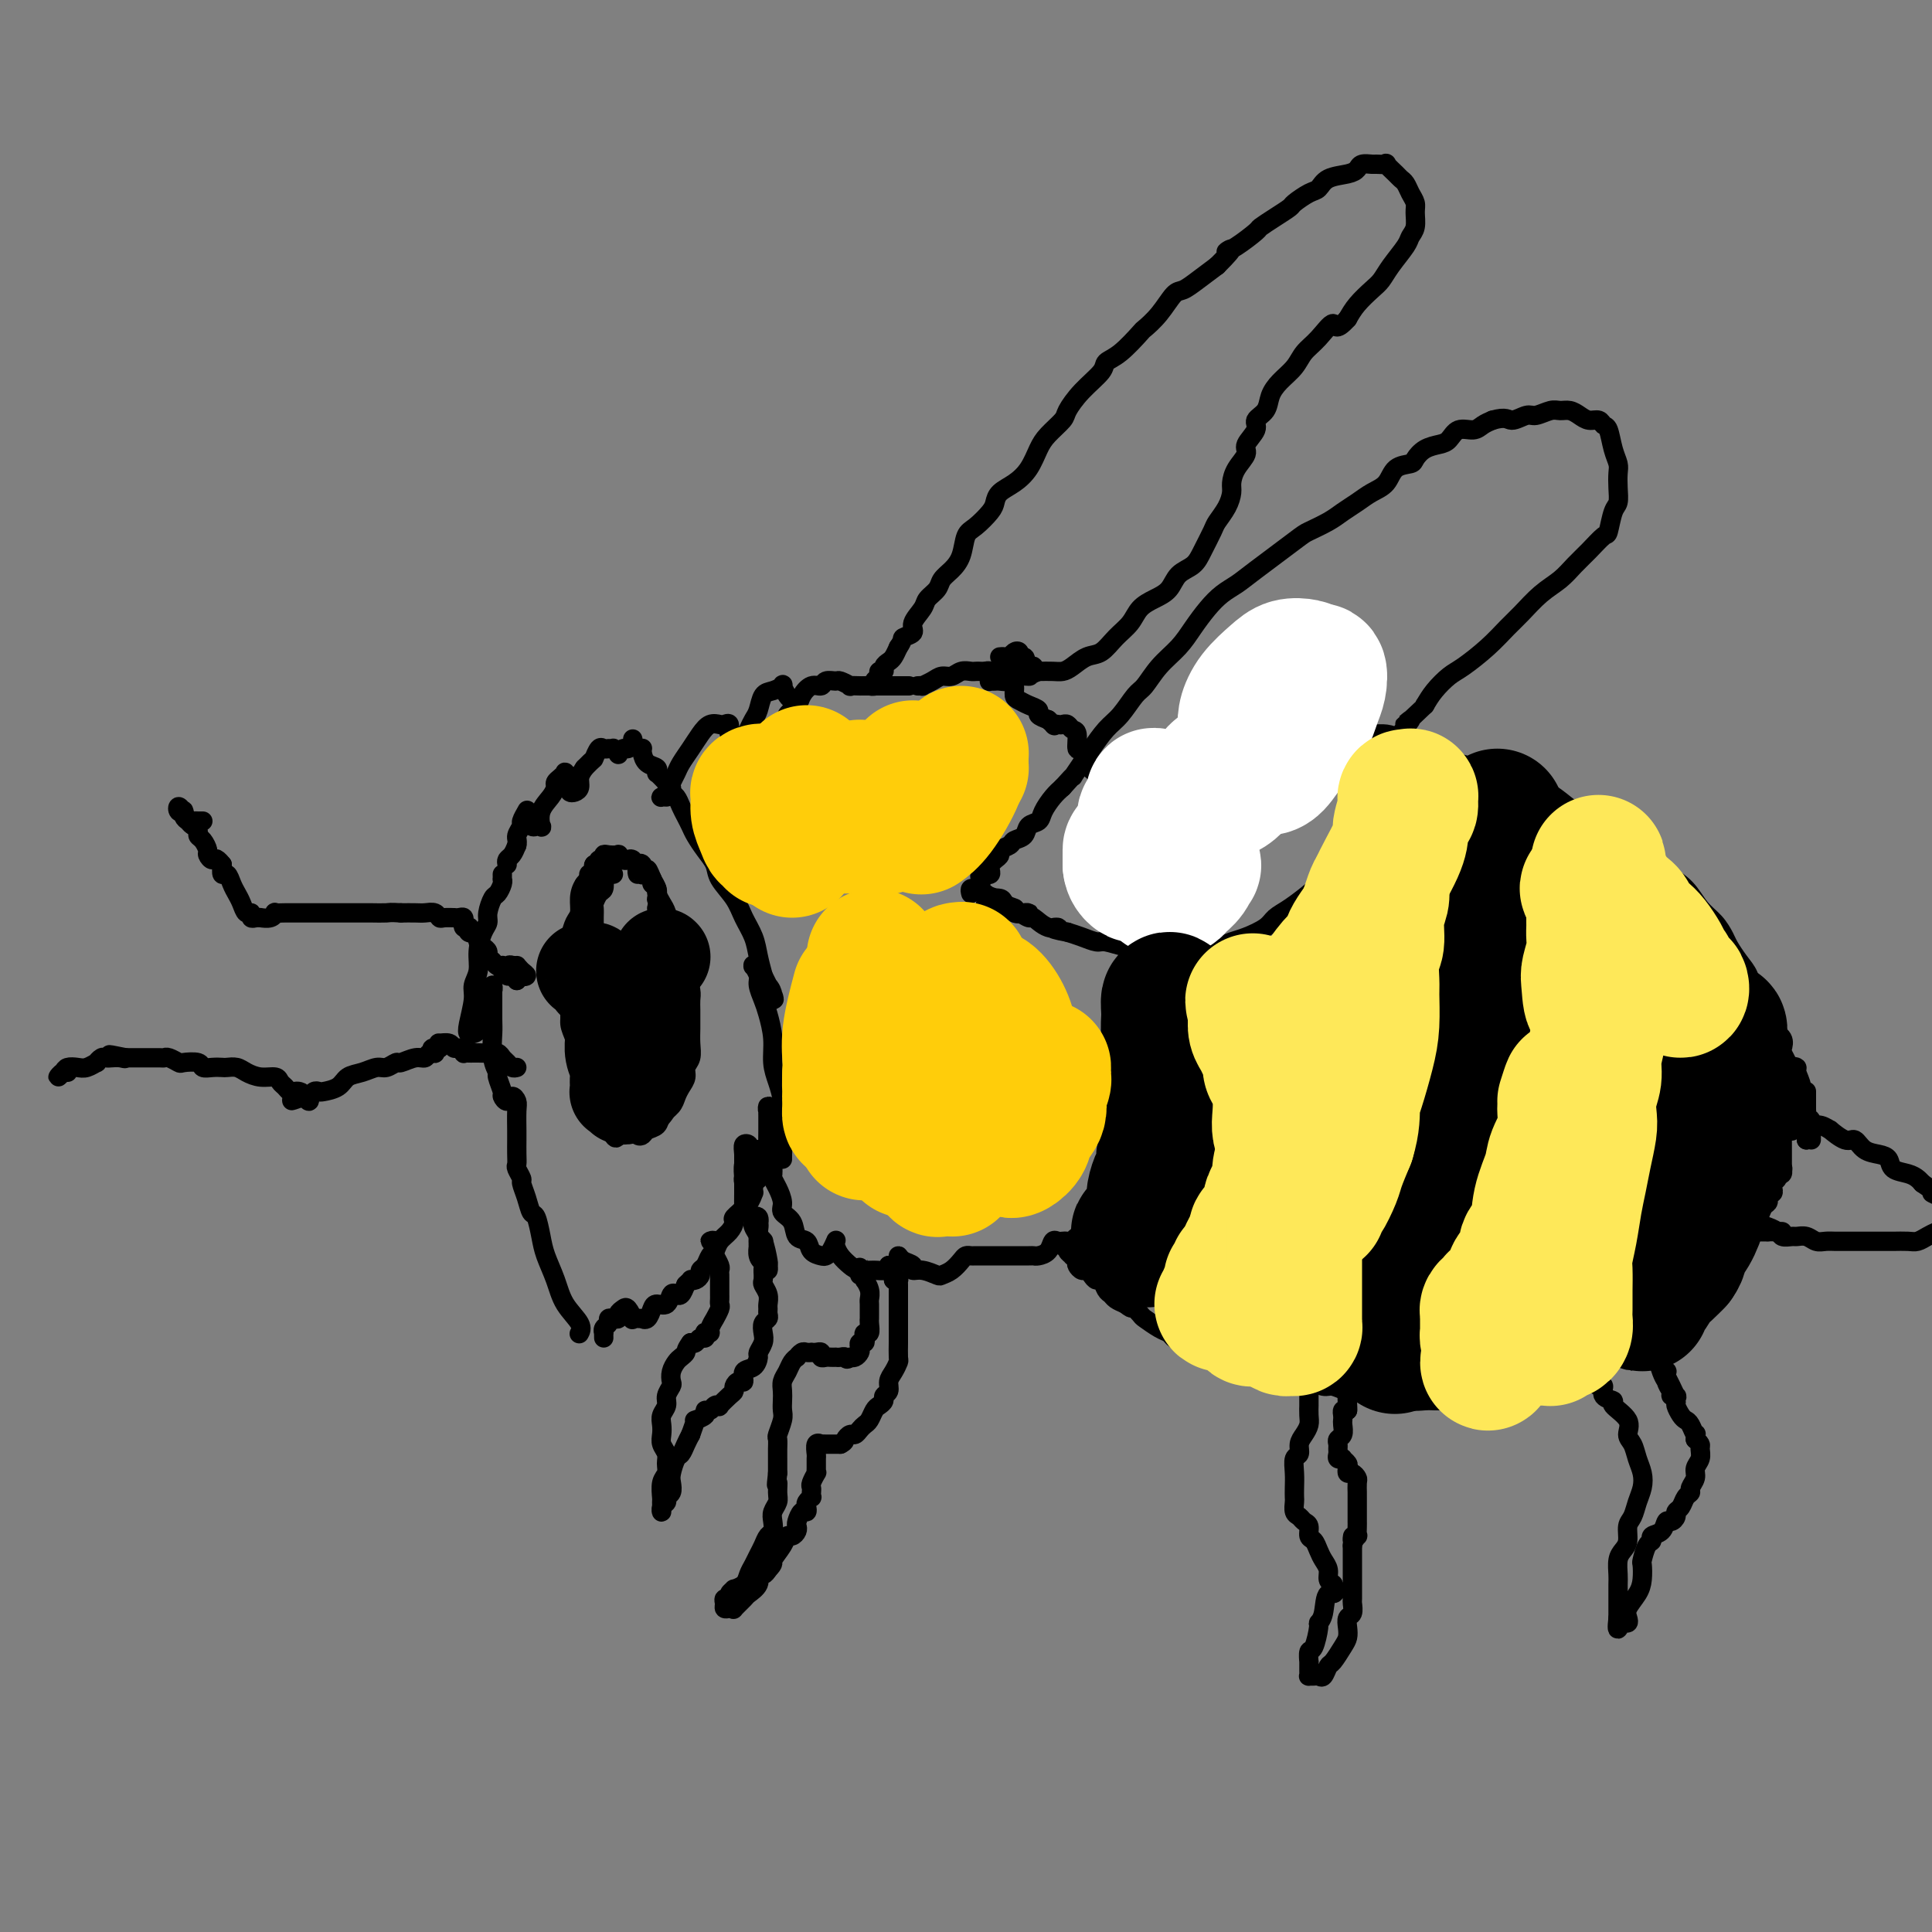 <svg viewBox='0 0 400 400' version='1.1' xmlns='http://www.w3.org/2000/svg' xmlns:xlink='http://www.w3.org/1999/xlink'><rect x="0" y="0" width="400" height="400" fill="#808080" stroke="none"/><g fill='none' stroke='rgb(0,0,0)' stroke-width='4' stroke-linecap='round' stroke-linejoin='round'><path d='M105,179c-0.089,-0.356 -0.178,-0.711 0,-1c0.178,-0.289 0.622,-0.511 1,-1c0.378,-0.489 0.689,-1.244 1,-2'/><path d='M107,175c0.244,-0.958 -0.145,-1.353 0,-2c0.145,-0.647 0.823,-1.545 1,-2c0.177,-0.455 -0.146,-0.468 0,-1c0.146,-0.532 0.761,-1.582 1,-2c0.239,-0.418 0.102,-0.203 0,0c-0.102,0.203 -0.167,0.393 0,1c0.167,0.607 0.567,1.629 1,2c0.433,0.371 0.899,0.091 1,0c0.101,-0.091 -0.163,0.008 0,0c0.163,-0.008 0.751,-0.124 1,0c0.249,0.124 0.157,0.489 0,0c-0.157,-0.489 -0.379,-1.833 0,-3c0.379,-1.167 1.359,-2.159 2,-3c0.641,-0.841 0.941,-1.532 1,-2c0.059,-0.468 -0.124,-0.712 0,-1c0.124,-0.288 0.555,-0.621 1,-1c0.445,-0.379 0.903,-0.806 1,-1c0.097,-0.194 -0.167,-0.157 0,0c0.167,0.157 0.767,0.432 1,1c0.233,0.568 0.100,1.428 0,2c-0.100,0.572 -0.168,0.855 0,1c0.168,0.145 0.571,0.152 1,0c0.429,-0.152 0.885,-0.464 1,-1c0.115,-0.536 -0.110,-1.296 0,-2c0.110,-0.704 0.555,-1.352 1,-2'/><path d='M121,159c2.107,-2.188 1.875,-1.658 2,-2c0.125,-0.342 0.607,-1.557 1,-2c0.393,-0.443 0.698,-0.115 1,0c0.302,0.115 0.602,0.018 1,0c0.398,-0.018 0.894,0.044 1,0c0.106,-0.044 -0.179,-0.193 0,0c0.179,0.193 0.822,0.728 1,1c0.178,0.272 -0.110,0.279 0,0c0.110,-0.279 0.618,-0.846 1,-1c0.382,-0.154 0.639,0.103 1,0c0.361,-0.103 0.828,-0.566 1,-1c0.172,-0.434 0.049,-0.838 0,-1c-0.049,-0.162 -0.025,-0.081 0,0'/><path d='M104,181c0.007,0.437 0.013,0.875 0,1c-0.013,0.125 -0.046,-0.062 0,0c0.046,0.062 0.171,0.373 0,1c-0.171,0.627 -0.637,1.570 -1,2c-0.363,0.430 -0.623,0.348 -1,1c-0.377,0.652 -0.870,2.040 -1,3c-0.130,0.960 0.105,1.492 0,2c-0.105,0.508 -0.549,0.990 -1,2c-0.451,1.010 -0.909,2.546 -1,4c-0.091,1.454 0.185,2.824 0,4c-0.185,1.176 -0.832,2.158 -1,3c-0.168,0.842 0.141,1.545 0,3c-0.141,1.455 -0.733,3.664 -1,5c-0.267,1.336 -0.208,1.801 0,2c0.208,0.199 0.564,0.131 1,0c0.436,-0.131 0.953,-0.326 1,-1c0.047,-0.674 -0.376,-1.826 0,-3c0.376,-1.174 1.551,-2.371 2,-3c0.449,-0.629 0.173,-0.689 0,-1c-0.173,-0.311 -0.242,-0.873 0,-1c0.242,-0.127 0.797,0.181 1,0c0.203,-0.181 0.054,-0.853 0,-1c-0.054,-0.147 -0.015,0.230 0,1c0.015,0.770 0.004,1.934 0,3c-0.004,1.066 -0.002,2.033 0,3'/><path d='M102,211c0.017,1.507 0.061,1.773 0,3c-0.061,1.227 -0.227,3.413 0,5c0.227,1.587 0.849,2.574 1,3c0.151,0.426 -0.167,0.292 0,1c0.167,0.708 0.819,2.259 1,3c0.181,0.741 -0.109,0.672 0,1c0.109,0.328 0.618,1.054 1,1c0.382,-0.054 0.638,-0.889 1,-1c0.362,-0.111 0.829,0.501 1,1c0.171,0.499 0.046,0.883 0,2c-0.046,1.117 -0.013,2.967 0,4c0.013,1.033 0.008,1.251 0,2c-0.008,0.749 -0.017,2.031 0,3c0.017,0.969 0.060,1.627 0,2c-0.060,0.373 -0.223,0.461 0,1c0.223,0.539 0.833,1.528 1,2c0.167,0.472 -0.110,0.426 0,1c0.110,0.574 0.606,1.769 1,3c0.394,1.231 0.686,2.499 1,3c0.314,0.501 0.649,0.237 1,1c0.351,0.763 0.718,2.554 1,4c0.282,1.446 0.478,2.549 1,4c0.522,1.451 1.369,3.251 2,5c0.631,1.749 1.045,3.448 2,5c0.955,1.552 2.449,2.956 3,4c0.551,1.044 0.157,1.727 0,2c-0.157,0.273 -0.079,0.137 0,0'/><path d='M125,277c-0.009,-0.447 -0.017,-0.894 0,-1c0.017,-0.106 0.060,0.129 0,0c-0.060,-0.129 -0.222,-0.622 0,-1c0.222,-0.378 0.829,-0.640 1,-1c0.171,-0.360 -0.095,-0.818 0,-1c0.095,-0.182 0.550,-0.089 1,0c0.450,0.089 0.895,0.175 1,0c0.105,-0.175 -0.132,-0.611 0,-1c0.132,-0.389 0.632,-0.731 1,-1c0.368,-0.269 0.606,-0.465 1,0c0.394,0.465 0.946,1.590 1,2c0.054,0.410 -0.389,0.103 0,0c0.389,-0.103 1.609,-0.004 2,0c0.391,0.004 -0.046,-0.088 0,0c0.046,0.088 0.576,0.356 1,0c0.424,-0.356 0.744,-1.336 1,-2c0.256,-0.664 0.450,-1.014 1,-1c0.550,0.014 1.457,0.390 2,0c0.543,-0.390 0.723,-1.548 1,-2c0.277,-0.452 0.652,-0.199 1,0c0.348,0.199 0.671,0.342 1,0c0.329,-0.342 0.665,-1.171 1,-2'/><path d='M142,266c1.421,-1.322 0.972,-1.127 1,-1c0.028,0.127 0.532,0.185 1,0c0.468,-0.185 0.899,-0.612 1,-1c0.101,-0.388 -0.129,-0.737 0,-1c0.129,-0.263 0.615,-0.440 1,-1c0.385,-0.560 0.668,-1.502 1,-2c0.332,-0.498 0.714,-0.552 1,-1c0.286,-0.448 0.477,-1.289 1,-2c0.523,-0.711 1.379,-1.291 2,-2c0.621,-0.709 1.006,-1.547 1,-2c-0.006,-0.453 -0.404,-0.522 0,-1c0.404,-0.478 1.611,-1.367 2,-2c0.389,-0.633 -0.039,-1.010 0,-1c0.039,0.010 0.546,0.409 1,0c0.454,-0.409 0.854,-1.625 1,-2c0.146,-0.375 0.039,0.091 0,0c-0.039,-0.091 -0.011,-0.740 0,-1c0.011,-0.260 0.006,-0.130 0,0'/><path d='M133,155c0.014,-0.059 0.028,-0.117 0,0c-0.028,0.117 -0.098,0.410 0,1c0.098,0.590 0.365,1.478 1,2c0.635,0.522 1.637,0.679 2,1c0.363,0.321 0.086,0.807 0,1c-0.086,0.193 0.019,0.093 0,0c-0.019,-0.093 -0.164,-0.179 0,0c0.164,0.179 0.635,0.625 1,1c0.365,0.375 0.623,0.681 1,1c0.377,0.319 0.875,0.652 1,1c0.125,0.348 -0.121,0.712 0,1c0.121,0.288 0.609,0.499 1,1c0.391,0.501 0.685,1.292 1,2c0.315,0.708 0.652,1.334 1,2c0.348,0.666 0.707,1.374 1,2c0.293,0.626 0.519,1.171 1,2c0.481,0.829 1.217,1.943 2,3c0.783,1.057 1.614,2.057 2,3c0.386,0.943 0.327,1.830 1,3c0.673,1.170 2.078,2.623 3,4c0.922,1.377 1.360,2.678 2,4c0.640,1.322 1.480,2.664 2,4c0.520,1.336 0.720,2.668 1,4c0.280,1.332 0.640,2.666 1,4'/><path d='M158,202c4.033,7.906 1.616,4.172 1,3c-0.616,-1.172 0.567,0.220 1,1c0.433,0.780 0.114,0.949 0,1c-0.114,0.051 -0.024,-0.016 0,0c0.024,0.016 -0.017,0.116 0,0c0.017,-0.116 0.092,-0.448 0,-1c-0.092,-0.552 -0.350,-1.324 -1,-2c-0.650,-0.676 -1.692,-1.254 -2,-2c-0.308,-0.746 0.118,-1.658 0,-2c-0.118,-0.342 -0.778,-0.115 -1,0c-0.222,0.115 -0.004,0.117 0,0c0.004,-0.117 -0.207,-0.353 0,0c0.207,0.353 0.830,1.297 1,2c0.170,0.703 -0.113,1.167 0,2c0.113,0.833 0.621,2.035 1,3c0.379,0.965 0.627,1.692 1,3c0.373,1.308 0.870,3.195 1,5c0.130,1.805 -0.109,3.526 0,5c0.109,1.474 0.565,2.699 1,4c0.435,1.301 0.849,2.677 1,4c0.151,1.323 0.041,2.593 0,4c-0.041,1.407 -0.011,2.950 0,4c0.011,1.050 0.004,1.606 0,2c-0.004,0.394 -0.004,0.625 0,1c0.004,0.375 0.011,0.894 0,1c-0.011,0.106 -0.042,-0.202 0,-1c0.042,-0.798 0.155,-2.085 0,-3c-0.155,-0.915 -0.577,-1.457 -1,-2'/><path d='M161,234c-0.397,-0.889 -0.891,-0.613 -1,-1c-0.109,-0.387 0.167,-1.437 0,-2c-0.167,-0.563 -0.777,-0.640 -1,-1c-0.223,-0.360 -0.060,-1.002 0,-1c0.060,0.002 0.017,0.647 0,1c-0.017,0.353 -0.007,0.413 0,1c0.007,0.587 0.012,1.702 0,3c-0.012,1.298 -0.042,2.780 0,4c0.042,1.220 0.155,2.178 0,3c-0.155,0.822 -0.577,1.510 -1,2c-0.423,0.490 -0.845,0.784 -1,1c-0.155,0.216 -0.042,0.355 0,0c0.042,-0.355 0.012,-1.204 0,-2c-0.012,-0.796 -0.006,-1.539 0,-2c0.006,-0.461 0.012,-0.642 0,-1c-0.012,-0.358 -0.041,-0.894 0,-1c0.041,-0.106 0.151,0.219 0,1c-0.151,0.781 -0.562,2.017 -1,3c-0.438,0.983 -0.902,1.712 -1,3c-0.098,1.288 0.170,3.135 0,4c-0.170,0.865 -0.777,0.749 -1,1c-0.223,0.251 -0.061,0.871 0,1c0.061,0.129 0.020,-0.232 0,-1c-0.020,-0.768 -0.019,-1.943 0,-3c0.019,-1.057 0.057,-1.995 0,-3c-0.057,-1.005 -0.208,-2.078 0,-3c0.208,-0.922 0.774,-1.692 1,-2c0.226,-0.308 0.113,-0.154 0,0'/><path d='M155,239c0.061,-0.985 0.212,1.552 0,3c-0.212,1.448 -0.789,1.808 -1,2c-0.211,0.192 -0.057,0.217 0,1c0.057,0.783 0.015,2.325 0,2c-0.015,-0.325 -0.004,-2.517 0,-4c0.004,-1.483 0.001,-2.258 0,-3c-0.001,-0.742 -0.000,-1.450 0,-2c0.000,-0.550 0.000,-0.943 0,-1c-0.000,-0.057 0.000,0.221 0,1c-0.000,0.779 -0.000,2.060 0,3c0.000,0.940 0.000,1.539 0,2c-0.000,0.461 -0.001,0.785 0,1c0.001,0.215 0.004,0.320 0,0c-0.004,-0.320 -0.015,-1.064 0,-2c0.015,-0.936 0.057,-2.065 0,-3c-0.057,-0.935 -0.211,-1.676 0,-2c0.211,-0.324 0.789,-0.230 1,0c0.211,0.230 0.057,0.598 0,1c-0.057,0.402 -0.015,0.839 0,1c0.015,0.161 0.004,0.046 0,0c-0.004,-0.046 -0.002,-0.023 0,0'/><path d='M138,165c-0.399,-0.018 -0.797,-0.035 -1,0c-0.203,0.035 -0.210,0.123 0,0c0.210,-0.123 0.637,-0.459 1,-1c0.363,-0.541 0.664,-1.289 1,-2c0.336,-0.711 0.709,-1.385 1,-2c0.291,-0.615 0.502,-1.170 1,-2c0.498,-0.830 1.285,-1.935 2,-3c0.715,-1.065 1.358,-2.091 2,-3c0.642,-0.909 1.281,-1.701 2,-2c0.719,-0.299 1.517,-0.106 2,0c0.483,0.106 0.650,0.123 1,0c0.350,-0.123 0.881,-0.386 1,0c0.119,0.386 -0.175,1.422 0,2c0.175,0.578 0.821,0.699 1,1c0.179,0.301 -0.107,0.782 0,1c0.107,0.218 0.606,0.173 1,0c0.394,-0.173 0.682,-0.474 1,-1c0.318,-0.526 0.665,-1.279 1,-2c0.335,-0.721 0.658,-1.412 1,-2c0.342,-0.588 0.704,-1.073 1,-2c0.296,-0.927 0.527,-2.294 1,-3c0.473,-0.706 1.187,-0.750 2,-1c0.813,-0.250 1.723,-0.706 2,-1c0.277,-0.294 -0.079,-0.425 0,0c0.079,0.425 0.594,1.407 1,2c0.406,0.593 0.703,0.796 1,1'/><path d='M164,145c0.362,0.786 0.267,1.253 0,2c-0.267,0.747 -0.707,1.776 -1,2c-0.293,0.224 -0.439,-0.356 0,-1c0.439,-0.644 1.464,-1.353 2,-2c0.536,-0.647 0.581,-1.231 1,-2c0.419,-0.769 1.210,-1.724 2,-2c0.790,-0.276 1.579,0.126 2,0c0.421,-0.126 0.475,-0.780 1,-1c0.525,-0.220 1.521,-0.006 2,0c0.479,0.006 0.439,-0.194 1,0c0.561,0.194 1.721,0.784 2,1c0.279,0.216 -0.324,0.058 0,0c0.324,-0.058 1.574,-0.015 2,0c0.426,0.015 0.029,0.004 0,0c-0.029,-0.004 0.311,-0.001 1,0c0.689,0.001 1.727,0.000 2,0c0.273,-0.000 -0.221,-0.000 0,0c0.221,0.000 1.156,0.000 2,0c0.844,-0.000 1.597,-0.000 2,0c0.403,0.000 0.455,0.000 1,0c0.545,-0.000 1.584,-0.000 2,0c0.416,0.000 0.208,0.000 0,0'/><path d='M160,242c-0.006,-0.094 -0.011,-0.187 0,0c0.011,0.187 0.040,0.655 0,1c-0.040,0.345 -0.147,0.566 0,1c0.147,0.434 0.549,1.080 1,2c0.451,0.920 0.951,2.115 1,3c0.049,0.885 -0.353,1.459 0,2c0.353,0.541 1.460,1.049 2,2c0.540,0.951 0.512,2.346 1,3c0.488,0.654 1.493,0.566 2,1c0.507,0.434 0.518,1.391 1,2c0.482,0.609 1.436,0.870 2,1c0.564,0.130 0.739,0.128 1,0c0.261,-0.128 0.608,-0.382 1,-1c0.392,-0.618 0.829,-1.599 1,-2c0.171,-0.401 0.075,-0.223 0,0c-0.075,0.223 -0.130,0.490 0,1c0.130,0.510 0.444,1.262 1,2c0.556,0.738 1.353,1.463 2,2c0.647,0.537 1.142,0.886 2,1c0.858,0.114 2.077,-0.008 3,0c0.923,0.008 1.549,0.145 2,0c0.451,-0.145 0.725,-0.573 1,-1'/><path d='M184,262c1.698,-0.153 1.942,-0.534 2,-1c0.058,-0.466 -0.071,-1.015 0,-1c0.071,0.015 0.341,0.596 1,1c0.659,0.404 1.706,0.631 2,1c0.294,0.369 -0.164,0.882 0,1c0.164,0.118 0.951,-0.157 2,0c1.049,0.157 2.361,0.746 3,1c0.639,0.254 0.605,0.173 1,0c0.395,-0.173 1.218,-0.439 2,-1c0.782,-0.561 1.523,-1.418 2,-2c0.477,-0.582 0.689,-0.888 1,-1c0.311,-0.112 0.720,-0.030 1,0c0.280,0.030 0.430,0.008 1,0c0.570,-0.008 1.561,-0.002 2,0c0.439,0.002 0.327,0.000 1,0c0.673,-0.000 2.130,0.000 3,0c0.870,-0.000 1.154,-0.002 2,0c0.846,0.002 2.254,0.007 3,0c0.746,-0.007 0.830,-0.026 1,0c0.170,0.026 0.427,0.098 1,0c0.573,-0.098 1.463,-0.366 2,-1c0.537,-0.634 0.722,-1.633 1,-2c0.278,-0.367 0.651,-0.101 1,0c0.349,0.101 0.675,0.038 1,0c0.325,-0.038 0.651,-0.052 1,0c0.349,0.052 0.722,0.168 1,0c0.278,-0.168 0.459,-0.622 1,-1c0.541,-0.378 1.440,-0.679 2,-1c0.560,-0.321 0.780,-0.660 1,-1'/><path d='M226,254c5.333,-1.667 2.667,-0.833 0,0'/><path d='M191,142c-0.549,0.006 -1.097,0.012 -1,0c0.097,-0.012 0.841,-0.041 1,0c0.159,0.041 -0.267,0.151 0,0c0.267,-0.151 1.227,-0.562 2,-1c0.773,-0.438 1.359,-0.902 2,-1c0.641,-0.098 1.338,0.170 2,0c0.662,-0.170 1.291,-0.777 2,-1c0.709,-0.223 1.499,-0.061 2,0c0.501,0.061 0.711,0.020 1,0c0.289,-0.020 0.655,-0.021 1,0c0.345,0.021 0.670,0.062 1,0c0.330,-0.062 0.666,-0.227 1,0c0.334,0.227 0.668,0.847 1,1c0.332,0.153 0.663,-0.163 1,0c0.337,0.163 0.681,0.803 1,1c0.319,0.197 0.613,-0.049 1,0c0.387,0.049 0.868,0.394 1,1c0.132,0.606 -0.085,1.472 0,2c0.085,0.528 0.473,0.719 1,1c0.527,0.281 1.193,0.653 2,1c0.807,0.347 1.756,0.670 2,1c0.244,0.330 -0.216,0.666 0,1c0.216,0.334 1.108,0.667 2,1'/><path d='M217,149c2.035,1.775 1.122,1.211 1,1c-0.122,-0.211 0.546,-0.070 1,0c0.454,0.070 0.695,0.069 1,0c0.305,-0.069 0.673,-0.207 1,0c0.327,0.207 0.611,0.758 1,1c0.389,0.242 0.881,0.174 1,1c0.119,0.826 -0.137,2.545 0,3c0.137,0.455 0.665,-0.355 1,0c0.335,0.355 0.475,1.874 1,3c0.525,1.126 1.433,1.860 2,2c0.567,0.140 0.793,-0.313 1,0c0.207,0.313 0.394,1.392 1,2c0.606,0.608 1.629,0.745 2,1c0.371,0.255 0.088,0.628 0,1c-0.088,0.372 0.019,0.744 0,1c-0.019,0.256 -0.163,0.395 0,1c0.163,0.605 0.632,1.674 1,2c0.368,0.326 0.634,-0.092 1,0c0.366,0.092 0.830,0.692 1,2c0.170,1.308 0.046,3.323 0,5c-0.046,1.677 -0.012,3.018 0,4c0.012,0.982 0.004,1.607 0,2c-0.004,0.393 -0.003,0.553 0,1c0.003,0.447 0.008,1.181 0,2c-0.008,0.819 -0.030,1.724 0,2c0.030,0.276 0.113,-0.075 0,0c-0.113,0.075 -0.422,0.577 0,1c0.422,0.423 1.575,0.768 2,1c0.425,0.232 0.121,0.352 0,1c-0.121,0.648 -0.061,1.824 0,3'/><path d='M236,192c0.326,3.745 0.140,2.108 0,2c-0.140,-0.108 -0.233,1.314 -1,3c-0.767,1.686 -2.206,3.635 -3,5c-0.794,1.365 -0.942,2.145 -1,3c-0.058,0.855 -0.027,1.787 0,2c0.027,0.213 0.049,-0.291 0,0c-0.049,0.291 -0.171,1.376 0,2c0.171,0.624 0.634,0.786 1,1c0.366,0.214 0.634,0.480 1,1c0.366,0.520 0.830,1.294 1,2c0.170,0.706 0.046,1.345 0,2c-0.046,0.655 -0.012,1.326 0,2c0.012,0.674 0.003,1.350 0,2c-0.003,0.650 -0.001,1.273 0,2c0.001,0.727 0.000,1.559 0,2c-0.000,0.441 -0.000,0.492 0,1c0.000,0.508 -0.000,1.473 0,2c0.000,0.527 0.001,0.617 0,1c-0.001,0.383 -0.003,1.060 0,2c0.003,0.940 0.011,2.144 0,3c-0.011,0.856 -0.041,1.366 0,2c0.041,0.634 0.155,1.393 0,2c-0.155,0.607 -0.577,1.062 -1,2c-0.423,0.938 -0.845,2.359 -1,3c-0.155,0.641 -0.041,0.500 0,1c0.041,0.500 0.011,1.639 0,2c-0.011,0.361 -0.003,-0.055 0,0c0.003,0.055 0.001,0.582 0,1c-0.001,0.418 -0.000,0.728 0,1c0.000,0.272 0.000,0.506 0,1c-0.000,0.494 -0.000,1.247 0,2'/><path d='M232,249c-0.565,5.363 -0.977,1.770 -1,1c-0.023,-0.770 0.345,1.281 0,2c-0.345,0.719 -1.402,0.104 -2,0c-0.598,-0.104 -0.736,0.302 -1,1c-0.264,0.698 -0.655,1.690 -1,2c-0.345,0.310 -0.645,-0.060 -1,0c-0.355,0.060 -0.767,0.549 -1,1c-0.233,0.451 -0.288,0.863 0,1c0.288,0.137 0.918,-0.002 1,0c0.082,0.002 -0.383,0.144 0,0c0.383,-0.144 1.616,-0.575 2,-1c0.384,-0.425 -0.079,-0.843 0,-1c0.079,-0.157 0.702,-0.053 1,0c0.298,0.053 0.271,0.053 0,0c-0.271,-0.053 -0.787,-0.161 -1,0c-0.213,0.161 -0.125,0.589 0,1c0.125,0.411 0.286,0.804 0,1c-0.286,0.196 -1.019,0.196 -1,0c0.019,-0.196 0.788,-0.589 1,-1c0.212,-0.411 -0.135,-0.842 0,-1c0.135,-0.158 0.753,-0.045 1,0c0.247,0.045 0.124,0.023 0,0'/><path d='M228,159c0.333,0.000 0.667,0.000 1,0c0.333,0.000 0.667,0.000 1,0'/><path d='M230,159c0.567,-0.223 0.983,-0.780 1,-1c0.017,-0.220 -0.366,-0.101 0,0c0.366,0.101 1.482,0.186 2,0c0.518,-0.186 0.440,-0.643 1,-1c0.560,-0.357 1.759,-0.616 2,-1c0.241,-0.384 -0.476,-0.895 0,-1c0.476,-0.105 2.145,0.196 3,0c0.855,-0.196 0.896,-0.890 1,-1c0.104,-0.110 0.269,0.363 1,0c0.731,-0.363 2.027,-1.562 3,-2c0.973,-0.438 1.624,-0.116 2,0c0.376,0.116 0.476,0.027 1,0c0.524,-0.027 1.474,0.007 2,0c0.526,-0.007 0.630,-0.054 1,0c0.370,0.054 1.005,0.211 2,0c0.995,-0.211 2.351,-0.789 3,-1c0.649,-0.211 0.591,-0.057 1,0c0.409,0.057 1.285,0.015 2,0c0.715,-0.015 1.270,-0.004 2,0c0.730,0.004 1.636,0.001 2,0c0.364,-0.001 0.188,-0.001 1,0c0.812,0.001 2.613,0.004 4,0c1.387,-0.004 2.362,-0.015 3,0c0.638,0.015 0.940,0.057 2,0c1.060,-0.057 2.878,-0.212 4,0c1.122,0.212 1.549,0.791 2,1c0.451,0.209 0.928,0.048 2,0c1.072,-0.048 2.741,0.018 4,0c1.259,-0.018 2.108,-0.120 3,0c0.892,0.120 1.826,0.463 3,1c1.174,0.537 2.587,1.269 4,2'/><path d='M294,155c6.461,0.738 3.112,0.583 3,1c-0.112,0.417 3.011,1.407 5,2c1.989,0.593 2.842,0.791 4,1c1.158,0.209 2.621,0.431 4,1c1.379,0.569 2.675,1.485 4,2c1.325,0.515 2.679,0.627 4,1c1.321,0.373 2.608,1.005 4,2c1.392,0.995 2.890,2.352 4,3c1.110,0.648 1.834,0.586 3,1c1.166,0.414 2.776,1.304 4,2c1.224,0.696 2.064,1.200 3,2c0.936,0.800 1.969,1.898 3,3c1.031,1.102 2.061,2.209 3,3c0.939,0.791 1.785,1.265 3,2c1.215,0.735 2.797,1.729 4,3c1.203,1.271 2.027,2.819 3,4c0.973,1.181 2.096,1.996 3,3c0.904,1.004 1.589,2.198 2,3c0.411,0.802 0.548,1.211 1,2c0.452,0.789 1.221,1.957 2,3c0.779,1.043 1.570,1.960 2,3c0.430,1.040 0.501,2.204 1,3c0.499,0.796 1.426,1.226 2,2c0.574,0.774 0.794,1.894 1,3c0.206,1.106 0.399,2.198 1,3c0.601,0.802 1.611,1.314 2,2c0.389,0.686 0.157,1.546 0,2c-0.157,0.454 -0.238,0.503 0,1c0.238,0.497 0.795,1.441 1,2c0.205,0.559 0.059,0.731 0,1c-0.059,0.269 -0.029,0.634 0,1'/><path d='M370,222c0.714,2.548 -0.000,1.417 0,1c0.000,-0.417 0.714,-0.119 1,0c0.286,0.119 0.143,0.060 0,0'/><path d='M220,258c0.455,-0.083 0.910,-0.167 1,0c0.090,0.167 -0.186,0.584 0,1c0.186,0.416 0.834,0.832 1,1c0.166,0.168 -0.149,0.087 0,0c0.149,-0.087 0.761,-0.182 1,0c0.239,0.182 0.106,0.640 0,1c-0.106,0.360 -0.183,0.623 0,1c0.183,0.377 0.626,0.870 1,1c0.374,0.130 0.677,-0.102 1,0c0.323,0.102 0.664,0.538 1,1c0.336,0.462 0.667,0.950 1,1c0.333,0.050 0.669,-0.337 1,0c0.331,0.337 0.656,1.400 1,2c0.344,0.600 0.708,0.739 1,1c0.292,0.261 0.512,0.646 1,1c0.488,0.354 1.244,0.677 2,1'/><path d='M233,270c2.122,1.744 0.925,0.102 1,0c0.075,-0.102 1.420,1.334 2,2c0.580,0.666 0.395,0.560 1,1c0.605,0.440 2.000,1.426 3,2c1.000,0.574 1.604,0.736 2,1c0.396,0.264 0.584,0.630 1,1c0.416,0.370 1.059,0.744 2,1c0.941,0.256 2.181,0.393 3,1c0.819,0.607 1.216,1.682 2,2c0.784,0.318 1.956,-0.122 3,0c1.044,0.122 1.960,0.806 3,1c1.040,0.194 2.204,-0.102 3,0c0.796,0.102 1.223,0.601 2,1c0.777,0.399 1.903,0.700 3,1c1.097,0.300 2.166,0.601 3,1c0.834,0.399 1.435,0.896 2,1c0.565,0.104 1.096,-0.183 2,0c0.904,0.183 2.180,0.838 3,1c0.820,0.162 1.182,-0.167 2,0c0.818,0.167 2.092,0.830 3,1c0.908,0.170 1.451,-0.151 2,0c0.549,0.151 1.105,0.776 2,1c0.895,0.224 2.130,0.046 3,0c0.870,-0.046 1.374,0.040 2,0c0.626,-0.040 1.375,-0.207 2,0c0.625,0.207 1.127,0.788 2,1c0.873,0.212 2.118,0.057 3,0c0.882,-0.057 1.401,-0.015 2,0c0.599,0.015 1.277,0.004 2,0c0.723,-0.004 1.492,-0.001 2,0c0.508,0.001 0.754,0.001 1,0'/><path d='M302,290c8.561,1.170 3.964,-0.404 3,-1c-0.964,-0.596 1.704,-0.216 3,0c1.296,0.216 1.221,0.266 2,0c0.779,-0.266 2.411,-0.847 4,-1c1.589,-0.153 3.135,0.124 4,0c0.865,-0.124 1.051,-0.649 2,-1c0.949,-0.351 2.663,-0.528 4,-1c1.337,-0.472 2.299,-1.240 3,-2c0.701,-0.760 1.141,-1.512 2,-2c0.859,-0.488 2.135,-0.713 3,-1c0.865,-0.287 1.317,-0.635 2,-1c0.683,-0.365 1.595,-0.745 2,-1c0.405,-0.255 0.301,-0.383 1,-1c0.699,-0.617 2.201,-1.723 3,-2c0.799,-0.277 0.896,0.274 1,0c0.104,-0.274 0.217,-1.372 1,-2c0.783,-0.628 2.237,-0.784 3,-1c0.763,-0.216 0.834,-0.492 1,-1c0.166,-0.508 0.425,-1.249 1,-2c0.575,-0.751 1.465,-1.510 2,-2c0.535,-0.490 0.716,-0.709 1,-1c0.284,-0.291 0.671,-0.654 1,-1c0.329,-0.346 0.599,-0.674 1,-1c0.401,-0.326 0.931,-0.650 1,-1c0.069,-0.350 -0.325,-0.728 0,-1c0.325,-0.272 1.368,-0.440 2,-1c0.632,-0.560 0.852,-1.512 1,-2c0.148,-0.488 0.225,-0.512 1,-1c0.775,-0.488 2.247,-1.439 3,-2c0.753,-0.561 0.787,-0.732 1,-1c0.213,-0.268 0.607,-0.634 1,-1'/><path d='M362,255c2.853,-2.969 1.485,-1.391 1,-1c-0.485,0.391 -0.088,-0.406 0,-1c0.088,-0.594 -0.134,-0.985 0,-1c0.134,-0.015 0.623,0.346 1,0c0.377,-0.346 0.641,-1.398 1,-2c0.359,-0.602 0.815,-0.753 1,-1c0.185,-0.247 0.101,-0.591 0,-1c-0.101,-0.409 -0.219,-0.883 0,-1c0.219,-0.117 0.776,0.124 1,0c0.224,-0.124 0.116,-0.611 0,-1c-0.116,-0.389 -0.241,-0.679 0,-1c0.241,-0.321 0.849,-0.675 1,-1c0.151,-0.325 -0.155,-0.623 0,-1c0.155,-0.377 0.773,-0.832 1,-1c0.227,-0.168 0.065,-0.048 0,0c-0.065,0.048 -0.032,0.024 0,0'/><path d='M368,243c0.423,0.126 0.845,0.252 1,0c0.155,-0.252 0.041,-0.883 0,-1c-0.041,-0.117 -0.011,0.278 0,0c0.011,-0.278 0.003,-1.229 0,-2c-0.003,-0.771 -0.001,-1.360 0,-2c0.001,-0.640 0.000,-1.330 0,-2c-0.000,-0.670 -0.000,-1.320 0,-2c0.000,-0.680 0.000,-1.389 0,-2c-0.000,-0.611 -0.000,-1.124 0,-2c0.000,-0.876 0.000,-2.114 0,-3c-0.000,-0.886 0.000,-1.421 0,-2c-0.000,-0.579 -0.000,-1.203 0,-2c0.000,-0.797 0.000,-1.765 0,-2c-0.000,-0.235 -0.000,0.265 0,0c0.000,-0.265 0.000,-1.295 0,-2c-0.000,-0.705 -0.001,-1.084 0,-1c0.001,0.084 0.003,0.630 0,1c-0.003,0.370 -0.011,0.563 0,1c0.011,0.437 0.041,1.118 0,2c-0.041,0.882 -0.155,1.966 0,3c0.155,1.034 0.577,2.017 1,3'/><path d='M370,228c0.094,2.044 -0.171,2.654 0,3c0.171,0.346 0.778,0.429 1,1c0.222,0.571 0.060,1.632 0,2c-0.060,0.368 -0.016,0.045 0,0c0.016,-0.045 0.005,0.189 0,0c-0.005,-0.189 -0.002,-0.800 0,-2c0.002,-1.200 0.005,-2.987 0,-4c-0.005,-1.013 -0.016,-1.251 0,-2c0.016,-0.749 0.061,-2.010 0,-3c-0.061,-0.990 -0.228,-1.710 0,-2c0.228,-0.290 0.849,-0.150 1,0c0.151,0.150 -0.170,0.310 0,1c0.170,0.690 0.830,1.911 1,3c0.170,1.089 -0.151,2.048 0,3c0.151,0.952 0.772,1.899 1,3c0.228,1.101 0.061,2.357 0,3c-0.061,0.643 -0.016,0.674 0,1c0.016,0.326 0.004,0.947 0,1c-0.004,0.053 -0.001,-0.463 0,-1c0.001,-0.537 0.000,-1.094 0,-2c-0.000,-0.906 -0.000,-2.160 0,-3c0.000,-0.840 0.000,-1.265 0,-2c-0.000,-0.735 -0.000,-1.782 0,-2c0.000,-0.218 0.000,0.391 0,1'/><path d='M374,227c0.000,-0.579 0.000,1.472 0,3c-0.000,1.528 -0.000,2.533 0,3c0.000,0.467 0.000,0.397 0,1c-0.000,0.603 -0.001,1.878 0,2c0.001,0.122 0.004,-0.908 0,-2c-0.004,-1.092 -0.015,-2.247 0,-3c0.015,-0.753 0.057,-1.103 0,-1c-0.057,0.103 -0.211,0.658 0,1c0.211,0.342 0.789,0.470 1,1c0.211,0.530 0.057,1.462 0,2c-0.057,0.538 -0.015,0.683 0,1c0.015,0.317 0.004,0.805 0,1c-0.004,0.195 -0.002,0.098 0,0'/><path d='M178,264c-0.001,-0.462 -0.001,-0.925 0,-1c0.001,-0.075 0.004,0.236 0,0c-0.004,-0.236 -0.016,-1.021 0,-1c0.016,0.021 0.061,0.849 0,1c-0.061,0.151 -0.226,-0.373 0,0c0.226,0.373 0.845,1.643 1,2c0.155,0.357 -0.155,-0.199 0,0c0.155,0.199 0.774,1.153 1,2c0.226,0.847 0.060,1.588 0,2c-0.060,0.412 -0.015,0.496 0,1c0.015,0.504 0.000,1.427 0,2c-0.000,0.573 0.014,0.797 0,1c-0.014,0.203 -0.055,0.384 0,1c0.055,0.616 0.207,1.667 0,2c-0.207,0.333 -0.774,-0.051 -1,0c-0.226,0.051 -0.112,0.538 0,1c0.112,0.462 0.224,0.898 0,1c-0.224,0.102 -0.782,-0.130 -1,0c-0.218,0.130 -0.097,0.623 0,1c0.097,0.377 0.170,0.637 0,1c-0.170,0.363 -0.584,0.828 -1,1c-0.416,0.172 -0.833,0.049 -1,0c-0.167,-0.049 -0.083,-0.025 0,0'/><path d='M176,281c-0.802,0.774 -0.806,0.207 -1,0c-0.194,-0.207 -0.576,-0.056 -1,0c-0.424,0.056 -0.888,0.016 -1,0c-0.112,-0.016 0.128,-0.008 0,0c-0.128,0.008 -0.626,0.016 -1,0c-0.374,-0.016 -0.626,-0.057 -1,0c-0.374,0.057 -0.870,0.211 -1,0c-0.130,-0.211 0.106,-0.788 0,-1c-0.106,-0.212 -0.553,-0.058 -1,0c-0.447,0.058 -0.894,0.019 -1,0c-0.106,-0.019 0.130,-0.020 0,0c-0.130,0.020 -0.626,0.060 -1,0c-0.374,-0.060 -0.625,-0.220 -1,0c-0.375,0.220 -0.875,0.821 -1,1c-0.125,0.179 0.124,-0.065 0,0c-0.124,0.065 -0.622,0.440 -1,1c-0.378,0.560 -0.638,1.305 -1,2c-0.362,0.695 -0.828,1.340 -1,2c-0.172,0.660 -0.050,1.336 0,2c0.050,0.664 0.027,1.315 0,2c-0.027,0.685 -0.060,1.405 0,2c0.060,0.595 0.212,1.065 0,2c-0.212,0.935 -0.789,2.336 -1,3c-0.211,0.664 -0.057,0.590 0,1c0.057,0.410 0.015,1.303 0,2c-0.015,0.697 -0.004,1.199 0,2c0.004,0.801 0.002,1.900 0,3'/><path d='M161,305c-0.460,3.915 -0.109,2.204 0,2c0.109,-0.204 -0.022,1.101 0,2c0.022,0.899 0.199,1.392 0,2c-0.199,0.608 -0.774,1.332 -1,2c-0.226,0.668 -0.102,1.281 0,2c0.102,0.719 0.182,1.543 0,2c-0.182,0.457 -0.626,0.545 -1,1c-0.374,0.455 -0.676,1.277 -1,2c-0.324,0.723 -0.669,1.346 -1,2c-0.331,0.654 -0.648,1.337 -1,2c-0.352,0.663 -0.739,1.305 -1,2c-0.261,0.695 -0.394,1.444 -1,2c-0.606,0.556 -1.683,0.919 -2,1c-0.317,0.081 0.125,-0.119 0,0c-0.125,0.119 -0.819,0.557 -1,1c-0.181,0.443 0.150,0.889 0,1c-0.150,0.111 -0.782,-0.114 -1,0c-0.218,0.114 -0.022,0.568 0,1c0.022,0.432 -0.131,0.841 0,1c0.131,0.159 0.544,0.069 1,0c0.456,-0.069 0.953,-0.115 1,0c0.047,0.115 -0.356,0.391 0,0c0.356,-0.391 1.471,-1.449 2,-2c0.529,-0.551 0.470,-0.595 1,-1c0.530,-0.405 1.647,-1.170 2,-2c0.353,-0.830 -0.059,-1.723 0,-2c0.059,-0.277 0.588,0.064 1,0c0.412,-0.064 0.706,-0.532 1,-1'/><path d='M159,325c1.510,-1.542 0.787,-1.397 1,-2c0.213,-0.603 1.364,-1.955 2,-3c0.636,-1.045 0.758,-1.784 1,-2c0.242,-0.216 0.603,0.092 1,0c0.397,-0.092 0.828,-0.584 1,-1c0.172,-0.416 0.085,-0.755 0,-1c-0.085,-0.245 -0.167,-0.394 0,-1c0.167,-0.606 0.585,-1.669 1,-2c0.415,-0.331 0.829,0.070 1,0c0.171,-0.070 0.098,-0.610 0,-1c-0.098,-0.390 -0.222,-0.630 0,-1c0.222,-0.370 0.791,-0.871 1,-1c0.209,-0.129 0.060,0.116 0,0c-0.060,-0.116 -0.030,-0.591 0,-1c0.030,-0.409 0.061,-0.753 0,-1c-0.061,-0.247 -0.212,-0.399 0,-1c0.212,-0.601 0.789,-1.651 1,-2c0.211,-0.349 0.055,0.004 0,0c-0.055,-0.004 -0.011,-0.365 0,-1c0.011,-0.635 -0.012,-1.543 0,-2c0.012,-0.457 0.057,-0.462 0,-1c-0.057,-0.538 -0.218,-1.608 0,-2c0.218,-0.392 0.814,-0.105 1,0c0.186,0.105 -0.039,0.028 0,0c0.039,-0.028 0.340,-0.008 1,0c0.660,0.008 1.678,0.002 2,0c0.322,-0.002 -0.051,-0.001 0,0c0.051,0.001 0.525,0.000 1,0'/><path d='M174,299c0.952,-0.472 0.832,-0.651 1,-1c0.168,-0.349 0.622,-0.866 1,-1c0.378,-0.134 0.679,0.115 1,0c0.321,-0.115 0.663,-0.594 1,-1c0.337,-0.406 0.669,-0.739 1,-1c0.331,-0.261 0.662,-0.451 1,-1c0.338,-0.549 0.683,-1.456 1,-2c0.317,-0.544 0.606,-0.726 1,-1c0.394,-0.274 0.893,-0.639 1,-1c0.107,-0.361 -0.178,-0.717 0,-1c0.178,-0.283 0.818,-0.494 1,-1c0.182,-0.506 -0.095,-1.308 0,-2c0.095,-0.692 0.561,-1.273 1,-2c0.439,-0.727 0.850,-1.598 1,-2c0.150,-0.402 0.040,-0.334 0,-1c-0.040,-0.666 -0.011,-2.066 0,-3c0.011,-0.934 0.003,-1.402 0,-2c-0.003,-0.598 -0.001,-1.327 0,-2c0.001,-0.673 0.000,-1.290 0,-2c-0.000,-0.710 -0.000,-1.514 0,-2c0.000,-0.486 0.000,-0.655 0,-1c-0.000,-0.345 -0.000,-0.867 0,-1c0.000,-0.133 0.001,0.122 0,0c-0.001,-0.122 -0.003,-0.621 0,-1c0.003,-0.379 0.011,-0.638 0,-1c-0.011,-0.362 -0.041,-0.828 0,-1c0.041,-0.172 0.155,-0.049 0,0c-0.155,0.049 -0.577,0.025 -1,0'/><path d='M185,265c-0.167,-2.833 -0.083,-1.417 0,0'/><path d='M148,258c0.143,-0.438 0.286,-0.876 0,-1c-0.286,-0.124 -1.001,0.064 -1,0c0.001,-0.064 0.718,-0.382 1,0c0.282,0.382 0.128,1.465 0,2c-0.128,0.535 -0.230,0.524 0,1c0.230,0.476 0.794,1.441 1,2c0.206,0.559 0.055,0.713 0,1c-0.055,0.287 -0.015,0.707 0,1c0.015,0.293 0.004,0.460 0,1c-0.004,0.540 0.000,1.453 0,2c-0.000,0.547 -0.004,0.729 0,1c0.004,0.271 0.016,0.631 0,1c-0.016,0.369 -0.061,0.746 0,1c0.061,0.254 0.228,0.383 0,1c-0.228,0.617 -0.849,1.721 -1,2c-0.151,0.279 0.170,-0.266 0,0c-0.170,0.266 -0.829,1.343 -1,2c-0.171,0.657 0.147,0.893 0,1c-0.147,0.107 -0.760,0.085 -1,0c-0.240,-0.085 -0.106,-0.233 0,0c0.106,0.233 0.183,0.846 0,1c-0.183,0.154 -0.626,-0.151 -1,0c-0.374,0.151 -0.678,0.757 -1,1c-0.322,0.243 -0.661,0.121 -1,0'/><path d='M143,278c-1.106,1.485 -0.871,1.697 -1,2c-0.129,0.303 -0.622,0.696 -1,1c-0.378,0.304 -0.641,0.518 -1,1c-0.359,0.482 -0.813,1.231 -1,2c-0.187,0.769 -0.106,1.557 0,2c0.106,0.443 0.239,0.541 0,1c-0.239,0.459 -0.848,1.278 -1,2c-0.152,0.722 0.154,1.348 0,2c-0.154,0.652 -0.770,1.329 -1,2c-0.230,0.671 -0.076,1.334 0,2c0.076,0.666 0.074,1.333 0,2c-0.074,0.667 -0.220,1.332 0,2c0.220,0.668 0.805,1.339 1,2c0.195,0.661 -0.000,1.313 0,2c0.000,0.687 0.197,1.408 0,2c-0.197,0.592 -0.786,1.056 -1,2c-0.214,0.944 -0.053,2.369 0,3c0.053,0.631 -0.001,0.467 0,1c0.001,0.533 0.056,1.762 0,2c-0.056,0.238 -0.225,-0.517 0,-1c0.225,-0.483 0.844,-0.694 1,-1c0.156,-0.306 -0.151,-0.705 0,-1c0.151,-0.295 0.762,-0.484 1,-1c0.238,-0.516 0.105,-1.360 0,-2c-0.105,-0.640 -0.183,-1.078 0,-2c0.183,-0.922 0.626,-2.330 1,-3c0.374,-0.670 0.678,-0.604 1,-1c0.322,-0.396 0.664,-1.256 1,-2c0.336,-0.744 0.668,-1.372 1,-2'/><path d='M143,297c1.146,-3.152 1.010,-3.031 1,-3c-0.010,0.031 0.105,-0.029 0,0c-0.105,0.029 -0.432,0.148 0,0c0.432,-0.148 1.623,-0.562 2,-1c0.377,-0.438 -0.058,-0.900 0,-1c0.058,-0.100 0.611,0.163 1,0c0.389,-0.163 0.616,-0.751 1,-1c0.384,-0.249 0.925,-0.161 1,0c0.075,0.161 -0.317,0.393 0,0c0.317,-0.393 1.343,-1.410 2,-2c0.657,-0.590 0.945,-0.754 1,-1c0.055,-0.246 -0.122,-0.576 0,-1c0.122,-0.424 0.545,-0.944 1,-1c0.455,-0.056 0.944,0.351 1,0c0.056,-0.351 -0.321,-1.459 0,-2c0.321,-0.541 1.340,-0.515 2,-1c0.660,-0.485 0.960,-1.482 1,-2c0.040,-0.518 -0.182,-0.559 0,-1c0.182,-0.441 0.767,-1.284 1,-2c0.233,-0.716 0.115,-1.305 0,-2c-0.115,-0.695 -0.227,-1.495 0,-2c0.227,-0.505 0.794,-0.715 1,-1c0.206,-0.285 0.051,-0.643 0,-1c-0.051,-0.357 0.000,-0.711 0,-1c-0.000,-0.289 -0.053,-0.514 0,-1c0.053,-0.486 0.210,-1.233 0,-2c-0.210,-0.767 -0.787,-1.553 -1,-2c-0.213,-0.447 -0.061,-0.556 0,-1c0.061,-0.444 0.030,-1.222 0,-2'/><path d='M158,263c0.370,-3.517 0.296,-2.308 0,-2c-0.296,0.308 -0.815,-0.284 -1,-1c-0.185,-0.716 -0.035,-1.555 0,-2c0.035,-0.445 -0.044,-0.495 0,-1c0.044,-0.505 0.212,-1.464 0,-2c-0.212,-0.536 -0.804,-0.649 -1,-1c-0.196,-0.351 0.003,-0.939 0,-1c-0.003,-0.061 -0.207,0.407 0,1c0.207,0.593 0.826,1.313 1,2c0.174,0.687 -0.097,1.343 0,2c0.097,0.657 0.563,1.315 1,2c0.437,0.685 0.846,1.399 1,2c0.154,0.601 0.052,1.091 0,1c-0.052,-0.091 -0.053,-0.762 0,-1c0.053,-0.238 0.159,-0.043 0,-1c-0.159,-0.957 -0.583,-3.066 -1,-4c-0.417,-0.934 -0.826,-0.693 -1,-1c-0.174,-0.307 -0.113,-1.162 0,-2c0.113,-0.838 0.279,-1.658 0,-2c-0.279,-0.342 -1.003,-0.205 -1,0c0.003,0.205 0.731,0.478 1,1c0.269,0.522 0.077,1.292 0,2c-0.077,0.708 -0.038,1.354 0,2'/><path d='M157,257c0.226,0.464 0.792,0.125 1,0c0.208,-0.125 0.060,-0.036 0,0c-0.060,0.036 -0.030,0.018 0,0'/><path d='M125,179c0.084,-0.007 0.168,-0.014 0,0c-0.168,0.014 -0.587,0.047 -1,0c-0.413,-0.047 -0.818,-0.176 -1,0c-0.182,0.176 -0.139,0.656 0,1c0.139,0.344 0.374,0.553 0,1c-0.374,0.447 -1.357,1.133 -2,2c-0.643,0.867 -0.947,1.914 -1,3c-0.053,1.086 0.144,2.209 0,3c-0.144,0.791 -0.628,1.249 -1,2c-0.372,0.751 -0.632,1.793 -1,3c-0.368,1.207 -0.846,2.577 -1,4c-0.154,1.423 0.014,2.897 0,4c-0.014,1.103 -0.210,1.835 0,3c0.210,1.165 0.826,2.762 1,4c0.174,1.238 -0.094,2.117 0,3c0.094,0.883 0.550,1.770 1,3c0.450,1.230 0.894,2.805 1,4c0.106,1.195 -0.126,2.012 0,3c0.126,0.988 0.611,2.149 1,3c0.389,0.851 0.682,1.394 1,2c0.318,0.606 0.663,1.276 1,2c0.337,0.724 0.668,1.503 1,2c0.332,0.497 0.666,0.714 1,1c0.334,0.286 0.667,0.643 1,1'/><path d='M126,233c1.814,4.554 1.848,1.939 2,1c0.152,-0.939 0.421,-0.202 1,0c0.579,0.202 1.469,-0.130 2,0c0.531,0.130 0.705,0.722 1,1c0.295,0.278 0.713,0.240 1,0c0.287,-0.240 0.444,-0.683 1,-1c0.556,-0.317 1.511,-0.508 2,-1c0.489,-0.492 0.513,-1.287 1,-2c0.487,-0.713 1.436,-1.346 2,-2c0.564,-0.654 0.743,-1.329 1,-2c0.257,-0.671 0.591,-1.337 1,-2c0.409,-0.663 0.894,-1.322 1,-2c0.106,-0.678 -0.168,-1.375 0,-2c0.168,-0.625 0.777,-1.179 1,-2c0.223,-0.821 0.060,-1.911 0,-3c-0.060,-1.089 -0.015,-2.177 0,-3c0.015,-0.823 0.001,-1.379 0,-2c-0.001,-0.621 0.010,-1.306 0,-2c-0.010,-0.694 -0.041,-1.397 0,-2c0.041,-0.603 0.155,-1.106 0,-2c-0.155,-0.894 -0.581,-2.180 -1,-3c-0.419,-0.820 -0.833,-1.173 -1,-2c-0.167,-0.827 -0.086,-2.126 0,-3c0.086,-0.874 0.178,-1.322 0,-2c-0.178,-0.678 -0.626,-1.586 -1,-2c-0.374,-0.414 -0.674,-0.334 -1,-1c-0.326,-0.666 -0.679,-2.079 -1,-3c-0.321,-0.921 -0.612,-1.350 -1,-2c-0.388,-0.650 -0.874,-1.521 -1,-2c-0.126,-0.479 0.107,-0.565 0,-1c-0.107,-0.435 -0.553,-1.217 -1,-2'/><path d='M135,182c-1.416,-3.659 -0.957,-1.306 -1,-1c-0.043,0.306 -0.589,-1.434 -1,-2c-0.411,-0.566 -0.689,0.041 -1,0c-0.311,-0.041 -0.656,-0.729 -1,-1c-0.344,-0.271 -0.687,-0.125 -1,0c-0.313,0.125 -0.596,0.229 -1,0c-0.404,-0.229 -0.930,-0.789 -1,-1c-0.070,-0.211 0.317,-0.072 0,0c-0.317,0.072 -1.338,0.076 -2,0c-0.662,-0.076 -0.966,-0.231 -1,0c-0.034,0.231 0.202,0.849 0,1c-0.202,0.151 -0.843,-0.166 -1,0c-0.157,0.166 0.168,0.814 0,1c-0.168,0.186 -0.830,-0.091 -1,0c-0.170,0.091 0.152,0.550 0,1c-0.152,0.450 -0.776,0.890 -1,1c-0.224,0.110 -0.046,-0.110 0,0c0.046,0.110 -0.040,0.552 0,1c0.040,0.448 0.207,0.904 0,1c-0.207,0.096 -0.786,-0.166 -1,0c-0.214,0.166 -0.061,0.762 0,1c0.061,0.238 0.031,0.119 0,0'/><path d='M127,181c-0.311,0.015 -0.622,0.030 -1,0c-0.378,-0.030 -0.823,-0.106 -1,0c-0.177,0.106 -0.086,0.395 0,1c0.086,0.605 0.167,1.527 0,2c-0.167,0.473 -0.581,0.497 -1,1c-0.419,0.503 -0.844,1.485 -1,2c-0.156,0.515 -0.043,0.561 0,1c0.043,0.439 0.014,1.269 0,2c-0.014,0.731 -0.015,1.361 0,2c0.015,0.639 0.044,1.286 0,2c-0.044,0.714 -0.163,1.497 0,2c0.163,0.503 0.606,0.728 1,1c0.394,0.272 0.739,0.591 1,1c0.261,0.409 0.437,0.909 1,1c0.563,0.091 1.514,-0.227 2,0c0.486,0.227 0.508,0.999 1,1c0.492,0.001 1.455,-0.768 2,-1c0.545,-0.232 0.670,0.075 1,0c0.330,-0.075 0.863,-0.530 1,-1c0.137,-0.470 -0.121,-0.955 0,-1c0.121,-0.045 0.621,0.349 1,0c0.379,-0.349 0.637,-1.441 1,-2c0.363,-0.559 0.829,-0.583 1,-1c0.171,-0.417 0.046,-1.225 0,-2c-0.046,-0.775 -0.012,-1.516 0,-2c0.012,-0.484 0.004,-0.710 0,-1c-0.004,-0.290 -0.002,-0.645 0,-1'/><path d='M136,188c0.314,-1.874 0.099,-2.060 0,-2c-0.099,0.060 -0.082,0.366 0,0c0.082,-0.366 0.228,-1.405 0,-2c-0.228,-0.595 -0.832,-0.747 -1,-1c-0.168,-0.253 0.100,-0.607 0,-1c-0.100,-0.393 -0.566,-0.824 -1,-1c-0.434,-0.176 -0.834,-0.096 -1,0c-0.166,0.096 -0.097,0.208 0,0c0.097,-0.208 0.222,-0.736 0,-1c-0.222,-0.264 -0.790,-0.263 -1,0c-0.210,0.263 -0.060,0.790 0,1c0.060,0.210 0.030,0.105 0,0'/><path d='M107,203c-0.001,-0.730 -0.001,-1.459 0,-2c0.001,-0.541 0.004,-0.892 0,-1c-0.004,-0.108 -0.016,0.027 0,0c0.016,-0.027 0.062,-0.217 0,0c-0.062,0.217 -0.230,0.840 0,1c0.230,0.160 0.857,-0.143 1,0c0.143,0.143 -0.199,0.732 0,1c0.199,0.268 0.940,0.216 1,0c0.060,-0.216 -0.561,-0.597 -1,-1c-0.439,-0.403 -0.697,-0.830 -1,-1c-0.303,-0.170 -0.652,-0.085 -1,0'/><path d='M106,200c-0.364,-0.453 -0.773,-0.084 -1,0c-0.227,0.084 -0.271,-0.116 0,0c0.271,0.116 0.858,0.549 1,1c0.142,0.451 -0.162,0.920 0,1c0.162,0.080 0.791,-0.227 1,0c0.209,0.227 -0.001,0.990 0,1c0.001,0.010 0.211,-0.733 0,-1c-0.211,-0.267 -0.845,-0.056 -1,0c-0.155,0.056 0.168,-0.041 0,0c-0.168,0.041 -0.829,0.221 -1,0c-0.171,-0.221 0.147,-0.843 0,-1c-0.147,-0.157 -0.760,0.151 -1,0c-0.240,-0.151 -0.107,-0.761 0,-1c0.107,-0.239 0.187,-0.105 0,0c-0.187,0.105 -0.641,0.183 -1,0c-0.359,-0.183 -0.622,-0.626 -1,-1c-0.378,-0.374 -0.872,-0.677 -1,-1c-0.128,-0.323 0.110,-0.664 0,-1c-0.110,-0.336 -0.568,-0.667 -1,-1c-0.432,-0.333 -0.838,-0.666 -1,-1c-0.162,-0.334 -0.081,-0.667 0,-1'/><path d='M99,194c-1.405,-1.635 -0.916,-1.222 -1,-1c-0.084,0.222 -0.740,0.251 -1,0c-0.260,-0.251 -0.122,-0.784 0,-1c0.122,-0.216 0.230,-0.114 0,0c-0.230,0.114 -0.796,0.241 -1,0c-0.204,-0.241 -0.045,-0.849 0,-1c0.045,-0.151 -0.025,0.156 0,0c0.025,-0.156 0.144,-0.774 0,-1c-0.144,-0.226 -0.549,-0.060 -1,0c-0.451,0.060 -0.946,0.012 -1,0c-0.054,-0.012 0.333,0.011 0,0c-0.333,-0.011 -1.387,-0.055 -2,0c-0.613,0.055 -0.786,0.211 -1,0c-0.214,-0.211 -0.470,-0.789 -1,-1c-0.530,-0.211 -1.335,-0.057 -2,0c-0.665,0.057 -1.190,0.016 -2,0c-0.810,-0.016 -1.905,-0.008 -3,0'/><path d='M83,189c-2.371,-0.155 -2.297,-0.041 -3,0c-0.703,0.041 -2.183,0.011 -3,0c-0.817,-0.011 -0.971,-0.003 -2,0c-1.029,0.003 -2.933,0.001 -4,0c-1.067,-0.001 -1.297,-0.000 -2,0c-0.703,0.000 -1.881,0.000 -3,0c-1.119,-0.000 -2.180,-0.001 -3,0c-0.820,0.001 -1.398,0.004 -2,0c-0.602,-0.004 -1.227,-0.015 -2,0c-0.773,0.015 -1.695,0.057 -2,0c-0.305,-0.057 0.007,-0.212 0,0c-0.007,0.212 -0.331,0.790 -1,1c-0.669,0.210 -1.681,0.052 -2,0c-0.319,-0.052 0.055,0.002 0,0c-0.055,-0.002 -0.540,-0.059 -1,0c-0.460,0.059 -0.897,0.234 -1,0c-0.103,-0.234 0.127,-0.877 0,-1c-0.127,-0.123 -0.611,0.274 -1,0c-0.389,-0.274 -0.682,-1.221 -1,-2c-0.318,-0.779 -0.660,-1.391 -1,-2c-0.340,-0.609 -0.679,-1.215 -1,-2c-0.321,-0.785 -0.625,-1.750 -1,-2c-0.375,-0.250 -0.821,0.214 -1,0c-0.179,-0.214 -0.089,-1.107 0,-2'/><path d='M46,179c-1.472,-1.876 -1.652,-1.066 -2,-1c-0.348,0.066 -0.863,-0.612 -1,-1c-0.137,-0.388 0.104,-0.485 0,-1c-0.104,-0.515 -0.552,-1.446 -1,-2c-0.448,-0.554 -0.895,-0.730 -1,-1c-0.105,-0.270 0.130,-0.633 0,-1c-0.130,-0.367 -0.627,-0.738 -1,-1c-0.373,-0.262 -0.623,-0.415 -1,-1c-0.377,-0.585 -0.882,-1.603 -1,-2c-0.118,-0.397 0.151,-0.174 0,0c-0.151,0.174 -0.721,0.298 -1,0c-0.279,-0.298 -0.268,-1.018 0,-1c0.268,0.018 0.793,0.775 1,1c0.207,0.225 0.097,-0.083 0,0c-0.097,0.083 -0.180,0.558 0,1c0.180,0.442 0.623,0.850 1,1c0.377,0.150 0.689,0.040 1,0c0.311,-0.040 0.622,-0.011 1,0c0.378,0.011 0.822,0.003 1,0c0.178,-0.003 0.089,-0.002 0,0'/><path d='M107,221c-0.335,0.091 -0.670,0.182 -1,0c-0.330,-0.182 -0.655,-0.637 -1,-1c-0.345,-0.363 -0.708,-0.633 -1,-1c-0.292,-0.367 -0.512,-0.830 -1,-1c-0.488,-0.170 -1.245,-0.046 -2,0c-0.755,0.046 -1.508,0.013 -2,0c-0.492,-0.013 -0.723,-0.008 -1,0c-0.277,0.008 -0.599,0.017 -1,0c-0.401,-0.017 -0.880,-0.061 -1,0c-0.120,0.061 0.118,0.227 0,0c-0.118,-0.227 -0.592,-0.846 -1,-1c-0.408,-0.154 -0.750,0.158 -1,0c-0.250,-0.158 -0.407,-0.785 -1,-1c-0.593,-0.215 -1.621,-0.020 -2,0c-0.379,0.020 -0.108,-0.137 0,0c0.108,0.137 0.054,0.569 0,1'/><path d='M91,217c-2.652,-0.375 -1.282,0.688 -1,1c0.282,0.312 -0.525,-0.128 -1,0c-0.475,0.128 -0.617,0.823 -1,1c-0.383,0.177 -1.008,-0.164 -2,0c-0.992,0.164 -2.351,0.832 -3,1c-0.649,0.168 -0.586,-0.163 -1,0c-0.414,0.163 -1.303,0.821 -2,1c-0.697,0.179 -1.202,-0.120 -2,0c-0.798,0.120 -1.887,0.659 -3,1c-1.113,0.341 -2.248,0.482 -3,1c-0.752,0.518 -1.119,1.411 -2,2c-0.881,0.589 -2.275,0.875 -3,1c-0.725,0.125 -0.782,0.091 -1,0c-0.218,-0.091 -0.597,-0.237 -1,0c-0.403,0.237 -0.830,0.857 -1,1c-0.170,0.143 -0.084,-0.192 0,0c0.084,0.192 0.167,0.912 0,1c-0.167,0.088 -0.583,-0.456 -1,-1'/><path d='M63,227c-4.571,1.607 -1.998,0.624 -1,0c0.998,-0.624 0.422,-0.888 0,-1c-0.422,-0.112 -0.689,-0.073 -1,0c-0.311,0.073 -0.666,0.178 -1,0c-0.334,-0.178 -0.645,-0.639 -1,-1c-0.355,-0.361 -0.752,-0.622 -1,-1c-0.248,-0.378 -0.346,-0.872 -1,-1c-0.654,-0.128 -1.862,0.109 -3,0c-1.138,-0.109 -2.205,-0.565 -3,-1c-0.795,-0.435 -1.316,-0.847 -2,-1c-0.684,-0.153 -1.529,-0.045 -2,0c-0.471,0.045 -0.568,0.026 -1,0c-0.432,-0.026 -1.200,-0.058 -2,0c-0.800,0.058 -1.633,0.208 -2,0c-0.367,-0.208 -0.270,-0.774 -1,-1c-0.730,-0.226 -2.288,-0.113 -3,0c-0.712,0.113 -0.580,0.226 -1,0c-0.420,-0.226 -1.394,-0.793 -2,-1c-0.606,-0.207 -0.845,-0.056 -1,0c-0.155,0.056 -0.228,0.015 -1,0c-0.772,-0.015 -2.245,-0.004 -3,0c-0.755,0.004 -0.794,0.001 -1,0c-0.206,-0.001 -0.581,-0.000 -1,0c-0.419,0.000 -0.882,0.000 -1,0c-0.118,-0.000 0.109,-0.000 0,0c-0.109,0.000 -0.555,0.000 -1,0'/><path d='M26,219c-5.979,-1.238 -2.428,-0.333 -1,0c1.428,0.333 0.732,0.093 0,0c-0.732,-0.093 -1.501,-0.040 -2,0c-0.499,0.040 -0.728,0.067 -1,0c-0.272,-0.067 -0.586,-0.228 -1,0c-0.414,0.228 -0.927,0.845 -1,1c-0.073,0.155 0.293,-0.152 0,0c-0.293,0.152 -1.246,0.764 -2,1c-0.754,0.236 -1.310,0.098 -2,0c-0.690,-0.098 -1.516,-0.156 -2,0c-0.484,0.156 -0.627,0.525 -1,1c-0.373,0.475 -0.976,1.055 -1,1c-0.024,-0.055 0.532,-0.746 1,-1c0.468,-0.254 0.848,-0.073 1,0c0.152,0.073 0.076,0.036 0,0'/><path d='M179,142c0.301,-0.025 0.601,-0.049 1,0c0.399,0.049 0.895,0.172 1,0c0.105,-0.172 -0.183,-0.637 0,-1c0.183,-0.363 0.837,-0.622 1,-1c0.163,-0.378 -0.163,-0.874 0,-1c0.163,-0.126 0.817,0.118 1,0c0.183,-0.118 -0.106,-0.599 0,-1c0.106,-0.401 0.605,-0.723 1,-1c0.395,-0.277 0.684,-0.508 1,-1c0.316,-0.492 0.658,-1.246 1,-2'/><path d='M186,134c1.180,-1.651 0.630,-1.779 1,-2c0.370,-0.221 1.661,-0.534 2,-1c0.339,-0.466 -0.275,-1.083 0,-2c0.275,-0.917 1.438,-2.132 2,-3c0.562,-0.868 0.522,-1.389 1,-2c0.478,-0.611 1.476,-1.312 2,-2c0.524,-0.688 0.576,-1.362 1,-2c0.424,-0.638 1.220,-1.238 2,-2c0.780,-0.762 1.543,-1.684 2,-3c0.457,-1.316 0.607,-3.024 1,-4c0.393,-0.976 1.028,-1.220 2,-2c0.972,-0.780 2.280,-2.098 3,-3c0.720,-0.902 0.850,-1.389 1,-2c0.150,-0.611 0.318,-1.345 1,-2c0.682,-0.655 1.878,-1.229 3,-2c1.122,-0.771 2.169,-1.738 3,-3c0.831,-1.262 1.445,-2.819 2,-4c0.555,-1.181 1.049,-1.986 2,-3c0.951,-1.014 2.358,-2.236 3,-3c0.642,-0.764 0.519,-1.070 1,-2c0.481,-0.930 1.565,-2.484 3,-4c1.435,-1.516 3.219,-2.993 4,-4c0.781,-1.007 0.558,-1.545 1,-2c0.442,-0.455 1.550,-0.826 3,-2c1.450,-1.174 3.241,-3.150 4,-4c0.759,-0.850 0.485,-0.573 1,-1c0.515,-0.427 1.820,-1.559 3,-3c1.180,-1.441 2.234,-3.190 3,-4c0.766,-0.810 1.245,-0.680 2,-1c0.755,-0.320 1.787,-1.092 3,-2c1.213,-0.908 2.606,-1.954 4,-3'/><path d='M252,55c4.727,-4.687 2.543,-3.405 2,-3c-0.543,0.405 0.555,-0.066 2,-1c1.445,-0.934 3.236,-2.329 4,-3c0.764,-0.671 0.502,-0.618 1,-1c0.498,-0.382 1.758,-1.201 3,-2c1.242,-0.799 2.466,-1.580 3,-2c0.534,-0.420 0.377,-0.480 1,-1c0.623,-0.520 2.027,-1.501 3,-2c0.973,-0.499 1.517,-0.516 2,-1c0.483,-0.484 0.907,-1.436 2,-2c1.093,-0.564 2.855,-0.740 4,-1c1.145,-0.260 1.674,-0.605 2,-1c0.326,-0.395 0.450,-0.840 1,-1c0.550,-0.160 1.527,-0.036 2,0c0.473,0.036 0.441,-0.015 1,0c0.559,0.015 1.708,0.097 2,0c0.292,-0.097 -0.273,-0.374 0,0c0.273,0.374 1.383,1.399 2,2c0.617,0.601 0.739,0.779 1,1c0.261,0.221 0.659,0.486 1,1c0.341,0.514 0.624,1.279 1,2c0.376,0.721 0.846,1.399 1,2c0.154,0.601 -0.007,1.126 0,2c0.007,0.874 0.181,2.097 0,3c-0.181,0.903 -0.719,1.487 -1,2c-0.281,0.513 -0.305,0.955 -1,2c-0.695,1.045 -2.059,2.692 -3,4c-0.941,1.308 -1.458,2.279 -2,3c-0.542,0.721 -1.107,1.194 -2,2c-0.893,0.806 -2.112,1.945 -3,3c-0.888,1.055 -1.444,2.028 -2,3'/><path d='M279,66c-2.706,3.022 -2.472,1.078 -3,1c-0.528,-0.078 -1.819,1.711 -3,3c-1.181,1.289 -2.251,2.078 -3,3c-0.749,0.922 -1.175,1.976 -2,3c-0.825,1.024 -2.047,2.016 -3,3c-0.953,0.984 -1.636,1.958 -2,3c-0.364,1.042 -0.407,2.151 -1,3c-0.593,0.849 -1.735,1.437 -2,2c-0.265,0.563 0.345,1.099 0,2c-0.345,0.901 -1.647,2.166 -2,3c-0.353,0.834 0.243,1.237 0,2c-0.243,0.763 -1.326,1.885 -2,3c-0.674,1.115 -0.939,2.222 -1,3c-0.061,0.778 0.083,1.226 0,2c-0.083,0.774 -0.391,1.874 -1,3c-0.609,1.126 -1.518,2.279 -2,3c-0.482,0.721 -0.537,1.012 -1,2c-0.463,0.988 -1.334,2.674 -2,4c-0.666,1.326 -1.127,2.294 -2,3c-0.873,0.706 -2.158,1.151 -3,2c-0.842,0.849 -1.240,2.103 -2,3c-0.760,0.897 -1.883,1.438 -3,2c-1.117,0.562 -2.227,1.144 -3,2c-0.773,0.856 -1.208,1.987 -2,3c-0.792,1.013 -1.942,1.907 -3,3c-1.058,1.093 -2.026,2.384 -3,3c-0.974,0.616 -1.954,0.557 -3,1c-1.046,0.443 -2.157,1.387 -3,2c-0.843,0.613 -1.419,0.896 -2,1c-0.581,0.104 -1.166,0.030 -2,0c-0.834,-0.030 -1.917,-0.015 -3,0'/><path d='M215,139c-2.290,0.862 -1.516,1.015 -2,1c-0.484,-0.015 -2.224,-0.200 -3,0c-0.776,0.200 -0.586,0.786 -1,1c-0.414,0.214 -1.433,0.058 -2,0c-0.567,-0.058 -0.681,-0.018 -1,0c-0.319,0.018 -0.841,0.015 -1,0c-0.159,-0.015 0.045,-0.043 0,0c-0.045,0.043 -0.339,0.156 0,0c0.339,-0.156 1.311,-0.581 2,-1c0.689,-0.419 1.094,-0.830 2,-1c0.906,-0.170 2.312,-0.098 3,0c0.688,0.098 0.658,0.221 1,0c0.342,-0.221 1.056,-0.788 1,-1c-0.056,-0.212 -0.883,-0.071 -1,0c-0.117,0.071 0.476,0.072 0,0c-0.476,-0.072 -2.021,-0.215 -3,0c-0.979,0.215 -1.391,0.790 -2,1c-0.609,0.210 -1.415,0.056 -2,0c-0.585,-0.056 -0.950,-0.015 -1,0c-0.050,0.015 0.213,0.004 0,0c-0.213,-0.004 -0.902,-0.001 -1,0c-0.098,0.001 0.397,0.000 1,0c0.603,-0.000 1.315,-0.000 2,0c0.685,0.000 1.342,0.000 2,0'/><path d='M209,139c0.798,-0.449 0.794,-1.570 1,-2c0.206,-0.430 0.621,-0.168 1,0c0.379,0.168 0.722,0.241 1,0c0.278,-0.241 0.490,-0.797 0,-1c-0.490,-0.203 -1.684,-0.055 -2,0c-0.316,0.055 0.244,0.016 0,0c-0.244,-0.016 -1.292,-0.008 -2,0c-0.708,0.008 -1.076,0.015 -1,0c0.076,-0.015 0.595,-0.053 1,0c0.405,0.053 0.697,0.196 1,0c0.303,-0.196 0.617,-0.733 1,-1c0.383,-0.267 0.834,-0.264 1,0c0.166,0.264 0.047,0.790 0,1c-0.047,0.210 -0.024,0.105 0,0'/><path d='M201,185c-0.111,-0.424 -0.222,-0.849 0,-1c0.222,-0.151 0.778,-0.029 1,0c0.222,0.029 0.111,-0.034 0,0c-0.111,0.034 -0.222,0.167 0,0c0.222,-0.167 0.776,-0.633 1,-1c0.224,-0.367 0.116,-0.633 0,-1c-0.116,-0.367 -0.241,-0.833 0,-1c0.241,-0.167 0.849,-0.035 1,0c0.151,0.035 -0.157,-0.028 0,0c0.157,0.028 0.777,0.148 1,0c0.223,-0.148 0.050,-0.565 0,-1c-0.050,-0.435 0.023,-0.890 0,-1c-0.023,-0.110 -0.143,0.125 0,0c0.143,-0.125 0.548,-0.611 1,-1c0.452,-0.389 0.951,-0.680 1,-1c0.049,-0.320 -0.353,-0.667 0,-1c0.353,-0.333 1.461,-0.652 2,-1c0.539,-0.348 0.511,-0.725 1,-1c0.489,-0.275 1.496,-0.447 2,-1c0.504,-0.553 0.505,-1.485 1,-2c0.495,-0.515 1.483,-0.612 2,-1c0.517,-0.388 0.562,-1.066 1,-2c0.438,-0.934 1.268,-2.124 2,-3c0.732,-0.876 1.366,-1.438 2,-2'/><path d='M220,163c3.293,-3.708 2.026,-1.978 2,-2c-0.026,-0.022 1.190,-1.795 2,-3c0.810,-1.205 1.213,-1.840 2,-3c0.787,-1.160 1.956,-2.845 3,-4c1.044,-1.155 1.963,-1.782 3,-3c1.037,-1.218 2.192,-3.028 3,-4c0.808,-0.972 1.269,-1.106 2,-2c0.731,-0.894 1.732,-2.547 3,-4c1.268,-1.453 2.804,-2.707 4,-4c1.196,-1.293 2.051,-2.625 3,-4c0.949,-1.375 1.991,-2.792 3,-4c1.009,-1.208 1.983,-2.207 3,-3c1.017,-0.793 2.075,-1.381 3,-2c0.925,-0.619 1.717,-1.268 4,-3c2.283,-1.732 6.057,-4.547 8,-6c1.943,-1.453 2.056,-1.544 3,-2c0.944,-0.456 2.718,-1.276 4,-2c1.282,-0.724 2.071,-1.353 3,-2c0.929,-0.647 1.997,-1.311 3,-2c1.003,-0.689 1.942,-1.402 3,-2c1.058,-0.598 2.236,-1.081 3,-2c0.764,-0.919 1.114,-2.274 2,-3c0.886,-0.726 2.306,-0.823 3,-1c0.694,-0.177 0.660,-0.433 1,-1c0.340,-0.567 1.053,-1.443 2,-2c0.947,-0.557 2.126,-0.793 3,-1c0.874,-0.207 1.441,-0.384 2,-1c0.559,-0.616 1.109,-1.670 2,-2c0.891,-0.330 2.125,0.065 3,0c0.875,-0.065 1.393,-0.590 2,-1c0.607,-0.410 1.304,-0.705 2,-1'/><path d='M309,87c2.911,-0.863 3.189,-0.021 4,0c0.811,0.021 2.157,-0.780 3,-1c0.843,-0.220 1.185,0.140 2,0c0.815,-0.140 2.105,-0.780 3,-1c0.895,-0.220 1.395,-0.022 2,0c0.605,0.022 1.314,-0.134 2,0c0.686,0.134 1.350,0.558 2,1c0.650,0.442 1.287,0.901 2,1c0.713,0.099 1.501,-0.164 2,0c0.499,0.164 0.708,0.753 1,1c0.292,0.247 0.666,0.152 1,1c0.334,0.848 0.626,2.640 1,4c0.374,1.360 0.829,2.287 1,3c0.171,0.713 0.056,1.211 0,2c-0.056,0.789 -0.055,1.869 0,3c0.055,1.131 0.164,2.312 0,3c-0.164,0.688 -0.599,0.883 -1,2c-0.401,1.117 -0.767,3.156 -1,4c-0.233,0.844 -0.333,0.493 -1,1c-0.667,0.507 -1.901,1.872 -3,3c-1.099,1.128 -2.065,2.020 -3,3c-0.935,0.980 -1.841,2.050 -3,3c-1.159,0.950 -2.572,1.781 -4,3c-1.428,1.219 -2.871,2.825 -4,4c-1.129,1.175 -1.944,1.917 -3,3c-1.056,1.083 -2.352,2.506 -4,4c-1.648,1.494 -3.648,3.060 -5,4c-1.352,0.940 -2.056,1.253 -3,2c-0.944,0.747 -2.127,1.928 -3,3c-0.873,1.072 -1.437,2.036 -2,3'/><path d='M295,146c-6.446,6.103 -3.561,3.361 -3,3c0.561,-0.361 -1.200,1.658 -2,3c-0.800,1.342 -0.638,2.007 -1,3c-0.362,0.993 -1.249,2.314 -2,3c-0.751,0.686 -1.366,0.739 -2,2c-0.634,1.261 -1.287,3.731 -2,5c-0.713,1.269 -1.485,1.336 -2,2c-0.515,0.664 -0.772,1.925 -1,3c-0.228,1.075 -0.428,1.965 -1,3c-0.572,1.035 -1.516,2.216 -2,3c-0.484,0.784 -0.506,1.172 -1,2c-0.494,0.828 -1.459,2.094 -2,3c-0.541,0.906 -0.657,1.450 -1,2c-0.343,0.550 -0.913,1.107 -2,2c-1.087,0.893 -2.689,2.123 -4,3c-1.311,0.877 -2.329,1.401 -3,2c-0.671,0.599 -0.994,1.275 -2,2c-1.006,0.725 -2.697,1.500 -4,2c-1.303,0.500 -2.220,0.723 -3,1c-0.780,0.277 -1.423,0.606 -2,1c-0.577,0.394 -1.088,0.852 -2,1c-0.912,0.148 -2.226,-0.013 -3,0c-0.774,0.013 -1.010,0.201 -2,0c-0.990,-0.201 -2.734,-0.790 -4,-1c-1.266,-0.210 -2.053,-0.041 -3,0c-0.947,0.041 -2.052,-0.044 -3,0c-0.948,0.044 -1.737,0.219 -3,0c-1.263,-0.219 -2.998,-0.832 -4,-1c-1.002,-0.168 -1.270,0.109 -2,0c-0.730,-0.109 -1.923,-0.602 -3,-1c-1.077,-0.398 -2.039,-0.699 -3,-1'/><path d='M221,193c-5.019,-0.879 -2.567,-1.077 -2,-1c0.567,0.077 -0.750,0.429 -2,0c-1.250,-0.429 -2.433,-1.638 -3,-2c-0.567,-0.362 -0.519,0.124 -1,0c-0.481,-0.124 -1.490,-0.856 -2,-1c-0.510,-0.144 -0.519,0.301 -1,0c-0.481,-0.301 -1.434,-1.347 -2,-2c-0.566,-0.653 -0.745,-0.912 -1,-1c-0.255,-0.088 -0.586,-0.006 -1,0c-0.414,0.006 -0.912,-0.065 -1,0c-0.088,0.065 0.232,0.266 0,0c-0.232,-0.266 -1.016,-0.998 -1,-1c0.016,-0.002 0.833,0.725 1,1c0.167,0.275 -0.317,0.098 0,0c0.317,-0.098 1.434,-0.117 2,0c0.566,0.117 0.581,0.371 1,1c0.419,0.629 1.244,1.633 2,2c0.756,0.367 1.444,0.095 2,0c0.556,-0.095 0.979,-0.014 1,0c0.021,0.014 -0.362,-0.038 -1,0c-0.638,0.038 -1.532,0.165 -2,0c-0.468,-0.165 -0.511,-0.621 -1,-1c-0.489,-0.379 -1.426,-0.680 -2,-1c-0.574,-0.320 -0.787,-0.660 -1,-1'/><path d='M206,186c-2.598,-1.127 -1.593,-0.445 -1,0c0.593,0.445 0.775,0.651 1,1c0.225,0.349 0.492,0.840 1,1c0.508,0.160 1.258,-0.010 2,0c0.742,0.010 1.476,0.199 1,0c-0.476,-0.199 -2.163,-0.786 -3,-1c-0.837,-0.214 -0.824,-0.055 -1,0c-0.176,0.055 -0.541,0.004 -1,0c-0.459,-0.004 -1.013,0.038 -1,0c0.013,-0.038 0.591,-0.154 1,0c0.409,0.154 0.649,0.580 1,1c0.351,0.420 0.815,0.834 1,1c0.185,0.166 0.093,0.083 0,0'/></g>
<g fill='none' stroke='rgb(255,255,255)' stroke-width='28' stroke-linecap='round' stroke-linejoin='round'><path d='M247,166c-0.018,0.004 -0.036,0.009 0,0c0.036,-0.009 0.127,-0.030 0,0c-0.127,0.030 -0.472,0.113 -1,0c-0.528,-0.113 -1.241,-0.420 -2,0c-0.759,0.420 -1.566,1.569 -2,2c-0.434,0.431 -0.495,0.146 -1,1c-0.505,0.854 -1.453,2.849 -2,4c-0.547,1.151 -0.694,1.459 -1,2c-0.306,0.541 -0.770,1.315 -1,2c-0.230,0.685 -0.226,1.280 0,2c0.226,0.720 0.676,1.564 1,2c0.324,0.436 0.524,0.465 1,1c0.476,0.535 1.227,1.575 2,2c0.773,0.425 1.567,0.236 2,0c0.433,-0.236 0.506,-0.519 1,-1c0.494,-0.481 1.411,-1.161 2,-2c0.589,-0.839 0.850,-1.836 1,-2c0.150,-0.164 0.187,0.506 0,0c-0.187,-0.506 -0.600,-2.189 -1,-3c-0.400,-0.811 -0.787,-0.750 -1,-1c-0.213,-0.250 -0.253,-0.810 -1,-1c-0.747,-0.190 -2.200,-0.010 -3,0c-0.800,0.010 -0.946,-0.149 -2,0c-1.054,0.149 -3.014,0.607 -4,1c-0.986,0.393 -0.996,0.721 -1,1c-0.004,0.279 -0.001,0.508 0,1c0.001,0.492 0.001,1.246 0,2'/><path d='M234,179c0.048,1.061 0.667,1.714 1,2c0.333,0.286 0.379,0.204 1,0c0.621,-0.204 1.815,-0.532 3,-1c1.185,-0.468 2.360,-1.076 3,-2c0.640,-0.924 0.745,-2.163 1,-3c0.255,-0.837 0.658,-1.274 1,-2c0.342,-0.726 0.621,-1.743 1,-2c0.379,-0.257 0.858,0.247 1,0c0.142,-0.247 -0.054,-1.243 0,-2c0.054,-0.757 0.357,-1.274 0,-2c-0.357,-0.726 -1.373,-1.662 -2,-2c-0.627,-0.338 -0.864,-0.080 -1,0c-0.136,0.080 -0.171,-0.019 -1,0c-0.829,0.019 -2.454,0.156 -3,0c-0.546,-0.156 -0.014,-0.606 0,0c0.014,0.606 -0.488,2.268 -1,3c-0.512,0.732 -1.032,0.534 -1,1c0.032,0.466 0.616,1.597 1,2c0.384,0.403 0.568,0.079 1,0c0.432,-0.079 1.114,0.087 2,0c0.886,-0.087 1.977,-0.428 3,-1c1.023,-0.572 1.976,-1.376 3,-2c1.024,-0.624 2.117,-1.067 3,-2c0.883,-0.933 1.554,-2.355 2,-3c0.446,-0.645 0.666,-0.514 1,-1c0.334,-0.486 0.783,-1.588 1,-2c0.217,-0.412 0.202,-0.135 0,0c-0.202,0.135 -0.590,0.129 -1,0c-0.410,-0.129 -0.841,-0.381 -1,0c-0.159,0.381 -0.045,1.395 0,2c0.045,0.605 0.023,0.803 0,1'/><path d='M252,163c-0.349,0.686 -0.222,0.901 0,1c0.222,0.099 0.537,0.082 1,0c0.463,-0.082 1.072,-0.228 2,-1c0.928,-0.772 2.176,-2.171 3,-3c0.824,-0.829 1.226,-1.087 2,-2c0.774,-0.913 1.922,-2.480 3,-4c1.078,-1.520 2.087,-2.994 3,-4c0.913,-1.006 1.731,-1.544 2,-2c0.269,-0.456 -0.012,-0.832 0,-1c0.012,-0.168 0.315,-0.130 0,0c-0.315,0.130 -1.248,0.350 -2,1c-0.752,0.650 -1.324,1.729 -2,3c-0.676,1.271 -1.458,2.732 -2,4c-0.542,1.268 -0.844,2.342 -1,3c-0.156,0.658 -0.166,0.902 0,1c0.166,0.098 0.506,0.052 1,0c0.494,-0.052 1.141,-0.109 2,-1c0.859,-0.891 1.930,-2.614 3,-4c1.070,-1.386 2.138,-2.433 3,-4c0.862,-1.567 1.518,-3.652 2,-5c0.482,-1.348 0.789,-1.957 1,-3c0.211,-1.043 0.326,-2.519 0,-3c-0.326,-0.481 -1.093,0.032 -2,1c-0.907,0.968 -1.956,2.389 -3,4c-1.044,1.611 -2.084,3.411 -3,5c-0.916,1.589 -1.708,2.966 -2,4c-0.292,1.034 -0.083,1.724 0,2c0.083,0.276 0.042,0.138 0,0'/><path d='M263,155c-1.633,2.484 -0.714,0.696 0,0c0.714,-0.696 1.225,-0.298 2,-1c0.775,-0.702 1.814,-2.503 3,-4c1.186,-1.497 2.519,-2.689 3,-4c0.481,-1.311 0.111,-2.739 0,-4c-0.111,-1.261 0.038,-2.355 0,-3c-0.038,-0.645 -0.263,-0.843 -1,-1c-0.737,-0.157 -1.987,-0.274 -3,0c-1.013,0.274 -1.788,0.938 -3,2c-1.212,1.062 -2.862,2.521 -4,4c-1.138,1.479 -1.763,2.979 -2,4c-0.237,1.021 -0.087,1.561 0,2c0.087,0.439 0.111,0.775 0,1c-0.111,0.225 -0.355,0.340 0,0c0.355,-0.340 1.310,-1.134 2,-2c0.690,-0.866 1.115,-1.803 2,-3c0.885,-1.197 2.228,-2.652 3,-4c0.772,-1.348 0.972,-2.588 1,-3c0.028,-0.412 -0.115,0.005 0,0c0.115,-0.005 0.489,-0.432 0,0c-0.489,0.432 -1.841,1.722 -3,3c-1.159,1.278 -2.123,2.544 -3,4c-0.877,1.456 -1.665,3.103 -2,4c-0.335,0.897 -0.216,1.044 0,1c0.216,-0.044 0.531,-0.279 1,-1c0.469,-0.721 1.093,-1.928 2,-3c0.907,-1.072 2.099,-2.009 3,-3c0.901,-0.991 1.512,-2.036 2,-3c0.488,-0.964 0.854,-1.847 1,-2c0.146,-0.153 0.073,0.423 0,1'/><path d='M267,140c1.077,-1.369 -0.730,0.709 -2,2c-1.270,1.291 -2.004,1.794 -3,3c-0.996,1.206 -2.255,3.113 -3,4c-0.745,0.887 -0.977,0.754 -1,1c-0.023,0.246 0.164,0.871 0,1c-0.164,0.129 -0.679,-0.238 0,-1c0.679,-0.762 2.553,-1.918 4,-3c1.447,-1.082 2.466,-2.091 3,-3c0.534,-0.909 0.583,-1.718 1,-2c0.417,-0.282 1.201,-0.037 1,0c-0.201,0.037 -1.388,-0.134 -2,0c-0.612,0.134 -0.649,0.572 -1,1c-0.351,0.428 -1.018,0.846 -1,1c0.018,0.154 0.719,0.044 1,0c0.281,-0.044 0.140,-0.022 0,0'/></g>
<g fill='none' stroke='rgb(0,0,0)' stroke-width='4' stroke-linecap='round' stroke-linejoin='round'><path d='M374,230c-0.318,0.030 -0.636,0.061 -1,0c-0.364,-0.061 -0.773,-0.213 -1,0c-0.227,0.213 -0.272,0.792 0,1c0.272,0.208 0.860,0.046 1,0c0.140,-0.046 -0.167,0.025 0,0c0.167,-0.025 0.810,-0.146 1,0c0.190,0.146 -0.071,0.559 0,1c0.071,0.441 0.473,0.911 1,1c0.527,0.089 1.177,-0.202 2,0c0.823,0.202 1.819,0.898 2,1c0.181,0.102 -0.454,-0.390 0,0c0.454,0.390 1.995,1.662 3,2c1.005,0.338 1.472,-0.256 2,0c0.528,0.256 1.118,1.364 2,2c0.882,0.636 2.057,0.800 3,1c0.943,0.200 1.653,0.435 2,1c0.347,0.565 0.330,1.461 1,2c0.670,0.539 2.027,0.722 3,1c0.973,0.278 1.564,0.651 2,1c0.436,0.349 0.718,0.675 1,1'/><path d='M398,245c4.062,2.726 2.215,2.039 2,2c-0.215,-0.039 1.200,0.568 2,1c0.800,0.432 0.985,0.689 1,1c0.015,0.311 -0.139,0.676 0,1c0.139,0.324 0.570,0.608 1,1c0.430,0.392 0.859,0.893 1,1c0.141,0.107 -0.007,-0.178 0,0c0.007,0.178 0.168,0.821 0,1c-0.168,0.179 -0.664,-0.106 -1,0c-0.336,0.106 -0.512,0.603 -1,1c-0.488,0.397 -1.290,0.695 -2,1c-0.710,0.305 -1.330,0.618 -2,1c-0.670,0.382 -1.389,0.834 -2,1c-0.611,0.166 -1.112,0.044 -2,0c-0.888,-0.044 -2.163,-0.012 -3,0c-0.837,0.012 -1.235,0.003 -2,0c-0.765,-0.003 -1.895,-0.001 -3,0c-1.105,0.001 -2.183,0.001 -3,0c-0.817,-0.001 -1.373,-0.004 -2,0c-0.627,0.004 -1.324,0.015 -2,0c-0.676,-0.015 -1.332,-0.057 -2,0c-0.668,0.057 -1.349,0.212 -2,0c-0.651,-0.212 -1.272,-0.793 -2,-1c-0.728,-0.207 -1.562,-0.041 -2,0c-0.438,0.041 -0.480,-0.041 -1,0c-0.520,0.041 -1.519,0.207 -2,0c-0.481,-0.207 -0.444,-0.788 -1,-1c-0.556,-0.212 -1.706,-0.057 -2,0c-0.294,0.057 0.267,0.015 0,0c-0.267,-0.015 -1.362,-0.004 -2,0c-0.638,0.004 -0.819,0.002 -1,0'/><path d='M363,255c-5.754,-0.155 -2.138,-0.041 -1,0c1.138,0.041 -0.200,0.011 -1,0c-0.800,-0.011 -1.060,-0.003 -1,0c0.060,0.003 0.442,0.001 1,0c0.558,-0.001 1.294,-0.000 2,0c0.706,0.000 1.381,0.001 2,0c0.619,-0.001 1.180,-0.003 2,0c0.820,0.003 1.898,0.012 2,0c0.102,-0.012 -0.771,-0.046 -1,0c-0.229,0.046 0.185,0.170 0,0c-0.185,-0.170 -0.968,-0.634 -2,-1c-1.032,-0.366 -2.312,-0.634 -3,-1c-0.688,-0.366 -0.782,-0.830 -1,-1c-0.218,-0.170 -0.559,-0.046 -1,0c-0.441,0.046 -0.983,0.013 -1,0c-0.017,-0.013 0.492,-0.007 1,0'/><path d='M361,252c-1.049,-0.569 -0.673,-0.493 0,0c0.673,0.493 1.643,1.402 2,2c0.357,0.598 0.102,0.885 0,1c-0.102,0.115 -0.051,0.057 0,0'/><path d='M271,288c0.000,0.183 0.001,0.367 0,1c-0.001,0.633 -0.003,1.717 0,2c0.003,0.283 0.011,-0.234 0,0c-0.011,0.234 -0.040,1.219 0,2c0.040,0.781 0.151,1.360 0,2c-0.151,0.640 -0.562,1.343 -1,2c-0.438,0.657 -0.902,1.268 -1,2c-0.098,0.732 0.170,1.587 0,2c-0.170,0.413 -0.777,0.386 -1,1c-0.223,0.614 -0.060,1.870 0,3c0.060,1.130 0.019,2.134 0,3c-0.019,0.866 -0.017,1.594 0,2c0.017,0.406 0.047,0.489 0,1c-0.047,0.511 -0.171,1.450 0,2c0.171,0.550 0.637,0.710 1,1c0.363,0.290 0.622,0.711 1,1c0.378,0.289 0.875,0.448 1,1c0.125,0.552 -0.120,1.499 0,2c0.120,0.501 0.606,0.558 1,1c0.394,0.442 0.697,1.270 1,2c0.303,0.730 0.607,1.360 1,2c0.393,0.640 0.875,1.288 1,2c0.125,0.712 -0.107,1.489 0,2c0.107,0.511 0.554,0.755 1,1'/><path d='M276,328c1.055,2.873 -0.309,1.555 -1,2c-0.691,0.445 -0.711,2.653 -1,4c-0.289,1.347 -0.848,1.833 -1,2c-0.152,0.167 0.103,0.015 0,1c-0.103,0.985 -0.564,3.108 -1,4c-0.436,0.892 -0.849,0.554 -1,1c-0.151,0.446 -0.041,1.674 0,2c0.041,0.326 0.014,-0.252 0,0c-0.014,0.252 -0.015,1.335 0,2c0.015,0.665 0.045,0.912 0,1c-0.045,0.088 -0.167,0.016 0,0c0.167,-0.016 0.621,0.023 1,0c0.379,-0.023 0.682,-0.107 1,0c0.318,0.107 0.649,0.405 1,0c0.351,-0.405 0.721,-1.512 1,-2c0.279,-0.488 0.466,-0.358 1,-1c0.534,-0.642 1.415,-2.055 2,-3c0.585,-0.945 0.875,-1.423 1,-2c0.125,-0.577 0.086,-1.252 0,-2c-0.086,-0.748 -0.219,-1.570 0,-2c0.219,-0.430 0.791,-0.469 1,-1c0.209,-0.531 0.056,-1.555 0,-2c-0.056,-0.445 -0.015,-0.312 0,-1c0.015,-0.688 0.004,-2.198 0,-3c-0.004,-0.802 -0.001,-0.897 0,-1c0.001,-0.103 0.000,-0.213 0,-1c-0.000,-0.787 -0.000,-2.252 0,-3c0.000,-0.748 0.000,-0.778 0,-1c-0.000,-0.222 -0.000,-0.635 0,-1c0.000,-0.365 0.000,-0.683 0,-1'/><path d='M280,320c0.249,-3.407 -0.130,-1.425 0,-1c0.130,0.425 0.767,-0.707 1,-1c0.233,-0.293 0.062,0.254 0,0c-0.062,-0.254 -0.017,-1.310 0,-2c0.017,-0.690 0.004,-1.015 0,-1c-0.004,0.015 -0.001,0.370 0,0c0.001,-0.370 0.000,-1.465 0,-2c-0.000,-0.535 0.001,-0.510 0,-1c-0.001,-0.490 -0.003,-1.494 0,-2c0.003,-0.506 0.011,-0.513 0,-1c-0.011,-0.487 -0.042,-1.454 0,-2c0.042,-0.546 0.156,-0.671 0,-1c-0.156,-0.329 -0.582,-0.862 -1,-1c-0.418,-0.138 -0.829,0.121 -1,0c-0.171,-0.121 -0.102,-0.620 0,-1c0.102,-0.380 0.238,-0.641 0,-1c-0.238,-0.359 -0.848,-0.817 -1,-1c-0.152,-0.183 0.156,-0.090 0,0c-0.156,0.090 -0.775,0.179 -1,0c-0.225,-0.179 -0.057,-0.624 0,-1c0.057,-0.376 0.001,-0.682 0,-1c-0.001,-0.318 0.052,-0.649 0,-1c-0.052,-0.351 -0.210,-0.724 0,-1c0.210,-0.276 0.788,-0.456 1,-1c0.212,-0.544 0.060,-1.452 0,-2c-0.060,-0.548 -0.026,-0.734 0,-1c0.026,-0.266 0.046,-0.610 0,-1c-0.046,-0.390 -0.156,-0.826 0,-1c0.156,-0.174 0.578,-0.087 1,0'/><path d='M279,292c-0.156,-4.578 -0.044,-2.022 0,-1c0.044,1.022 0.022,0.511 0,0'/><path d='M329,286c0.025,-0.937 0.049,-1.875 0,-2c-0.049,-0.125 -0.173,0.562 0,1c0.173,0.438 0.643,0.629 1,1c0.357,0.371 0.600,0.924 1,1c0.400,0.076 0.956,-0.325 1,0c0.044,0.325 -0.424,1.375 0,2c0.424,0.625 1.738,0.824 2,1c0.262,0.176 -0.530,0.329 0,1c0.530,0.671 2.380,1.859 3,3c0.620,1.141 0.009,2.234 0,3c-0.009,0.766 0.583,1.205 1,2c0.417,0.795 0.659,1.946 1,3c0.341,1.054 0.781,2.010 1,3c0.219,0.990 0.217,2.012 0,3c-0.217,0.988 -0.649,1.942 -1,3c-0.351,1.058 -0.620,2.222 -1,3c-0.380,0.778 -0.872,1.171 -1,2c-0.128,0.829 0.109,2.094 0,3c-0.109,0.906 -0.565,1.454 -1,2c-0.435,0.546 -0.849,1.092 -1,2c-0.151,0.908 -0.041,2.180 0,3c0.041,0.820 0.011,1.189 0,2c-0.011,0.811 -0.003,2.063 0,3c0.003,0.937 0.001,1.560 0,2c-0.001,0.440 -0.000,0.697 0,1c0.000,0.303 0.000,0.651 0,1'/><path d='M335,335c-0.551,4.580 0.571,1.029 1,0c0.429,-1.029 0.166,0.465 0,1c-0.166,0.535 -0.234,0.110 0,0c0.234,-0.110 0.770,0.096 1,0c0.230,-0.096 0.153,-0.492 0,-1c-0.153,-0.508 -0.381,-1.128 0,-2c0.381,-0.872 1.373,-1.995 2,-3c0.627,-1.005 0.890,-1.890 1,-3c0.110,-1.110 0.066,-2.444 0,-3c-0.066,-0.556 -0.155,-0.333 0,-1c0.155,-0.667 0.552,-2.225 1,-3c0.448,-0.775 0.946,-0.767 1,-1c0.054,-0.233 -0.335,-0.706 0,-1c0.335,-0.294 1.395,-0.408 2,-1c0.605,-0.592 0.753,-1.663 1,-2c0.247,-0.337 0.591,0.061 1,0c0.409,-0.061 0.884,-0.580 1,-1c0.116,-0.420 -0.128,-0.742 0,-1c0.128,-0.258 0.627,-0.453 1,-1c0.373,-0.547 0.621,-1.445 1,-2c0.379,-0.555 0.890,-0.767 1,-1c0.110,-0.233 -0.181,-0.486 0,-1c0.181,-0.514 0.834,-1.290 1,-2c0.166,-0.710 -0.154,-1.356 0,-2c0.154,-0.644 0.784,-1.286 1,-2c0.216,-0.714 0.020,-1.500 0,-2c-0.020,-0.500 0.137,-0.714 0,-1c-0.137,-0.286 -0.569,-0.643 -1,-1'/><path d='M351,298c0.202,-1.821 0.208,-0.873 0,-1c-0.208,-0.127 -0.629,-1.328 -1,-2c-0.371,-0.672 -0.691,-0.813 -1,-1c-0.309,-0.187 -0.608,-0.420 -1,-1c-0.392,-0.580 -0.876,-1.508 -1,-2c-0.124,-0.492 0.111,-0.548 0,-1c-0.111,-0.452 -0.570,-1.301 -1,-2c-0.430,-0.699 -0.832,-1.248 -1,-2c-0.168,-0.752 -0.101,-1.708 0,-2c0.101,-0.292 0.237,0.081 0,0c-0.237,-0.081 -0.848,-0.615 -1,-1c-0.152,-0.385 0.156,-0.620 0,-1c-0.156,-0.380 -0.775,-0.903 -1,-1c-0.225,-0.097 -0.057,0.232 0,0c0.057,-0.232 0.004,-1.027 0,-1c-0.004,0.027 0.041,0.875 0,1c-0.041,0.125 -0.170,-0.474 0,0c0.170,0.474 0.637,2.022 1,3c0.363,0.978 0.620,1.388 1,2c0.380,0.612 0.884,1.426 1,2c0.116,0.574 -0.154,0.908 0,1c0.154,0.092 0.732,-0.058 1,0c0.268,0.058 0.227,0.325 0,0c-0.227,-0.325 -0.638,-1.241 -1,-2c-0.362,-0.759 -0.675,-1.360 -1,-2c-0.325,-0.640 -0.663,-1.320 -1,-2'/><path d='M344,283c-0.476,-1.122 -0.667,-1.428 -1,-2c-0.333,-0.572 -0.807,-1.411 -1,-2c-0.193,-0.589 -0.103,-0.928 0,-1c0.103,-0.072 0.220,0.122 0,0c-0.220,-0.122 -0.777,-0.559 -1,-1c-0.223,-0.441 -0.112,-0.886 0,-1c0.112,-0.114 0.225,0.101 0,0c-0.225,-0.101 -0.790,-0.520 -1,-1c-0.210,-0.480 -0.067,-1.021 0,-1c0.067,0.021 0.056,0.604 0,1c-0.056,0.396 -0.159,0.603 0,1c0.159,0.397 0.579,0.983 1,2c0.421,1.017 0.844,2.466 1,3c0.156,0.534 0.045,0.153 0,0c-0.045,-0.153 -0.022,-0.076 0,0'/></g>
<g fill='none' stroke='rgb(0,0,0)' stroke-width='28' stroke-linecap='round' stroke-linejoin='round'><path d='M247,213c0.008,-0.825 0.016,-1.651 0,-2c-0.016,-0.349 -0.056,-0.222 0,0c0.056,0.222 0.209,0.538 0,1c-0.209,0.462 -0.778,1.071 -1,2c-0.222,0.929 -0.096,2.179 0,3c0.096,0.821 0.161,1.215 0,2c-0.161,0.785 -0.550,1.963 -1,3c-0.450,1.037 -0.962,1.933 -1,3c-0.038,1.067 0.397,2.306 0,4c-0.397,1.694 -1.626,3.842 -2,5c-0.374,1.158 0.106,1.325 0,2c-0.106,0.675 -0.799,1.859 -1,3c-0.201,1.141 0.091,2.241 0,3c-0.091,0.759 -0.564,1.178 -1,2c-0.436,0.822 -0.834,2.047 -1,3c-0.166,0.953 -0.101,1.635 0,2c0.101,0.365 0.238,0.413 0,1c-0.238,0.587 -0.852,1.712 -1,2c-0.148,0.288 0.169,-0.262 0,0c-0.169,0.262 -0.824,1.335 -1,2c-0.176,0.665 0.128,0.920 0,1c-0.128,0.080 -0.688,-0.017 -1,0c-0.312,0.017 -0.375,0.148 0,0c0.375,-0.148 1.187,-0.574 2,-1'/><path d='M238,254c-1.153,5.973 0.465,0.406 1,-2c0.535,-2.406 -0.014,-1.650 0,-2c0.014,-0.350 0.592,-1.805 1,-3c0.408,-1.195 0.645,-2.128 1,-3c0.355,-0.872 0.826,-1.682 1,-3c0.174,-1.318 0.050,-3.145 0,-5c-0.050,-1.855 -0.028,-3.739 0,-5c0.028,-1.261 0.060,-1.899 0,-3c-0.060,-1.101 -0.212,-2.666 0,-4c0.212,-1.334 0.789,-2.438 1,-4c0.211,-1.562 0.058,-3.584 0,-5c-0.058,-1.416 -0.019,-2.228 0,-3c0.019,-0.772 0.020,-1.505 0,-2c-0.020,-0.495 -0.059,-0.751 0,-1c0.059,-0.249 0.216,-0.490 0,-1c-0.216,-0.510 -0.804,-1.287 -1,-1c-0.196,0.287 0.001,1.639 0,3c-0.001,1.361 -0.200,2.732 0,4c0.200,1.268 0.801,2.432 1,4c0.199,1.568 -0.002,3.538 0,5c0.002,1.462 0.208,2.414 0,4c-0.208,1.586 -0.830,3.807 -1,6c-0.170,2.193 0.112,4.360 0,6c-0.112,1.640 -0.619,2.755 -1,4c-0.381,1.245 -0.638,2.621 -1,4c-0.362,1.379 -0.829,2.761 -1,4c-0.171,1.239 -0.046,2.333 0,3c0.046,0.667 0.013,0.905 0,1c-0.013,0.095 -0.007,0.048 0,0'/><path d='M310,171c0.000,-0.937 0.000,-1.873 0,-2c-0.000,-0.127 -0.000,0.556 0,1c0.000,0.444 0.000,0.649 0,1c-0.000,0.351 -0.000,0.846 0,1c0.000,0.154 0.001,-0.035 0,1c-0.001,1.035 -0.003,3.294 0,5c0.003,1.706 0.013,2.858 0,4c-0.013,1.142 -0.048,2.275 0,4c0.048,1.725 0.181,4.044 0,6c-0.181,1.956 -0.675,3.550 -1,5c-0.325,1.450 -0.481,2.757 -1,5c-0.519,2.243 -1.401,5.421 -2,8c-0.599,2.579 -0.915,4.558 -1,6c-0.085,1.442 0.060,2.346 0,4c-0.060,1.654 -0.326,4.059 -1,6c-0.674,1.941 -1.757,3.419 -2,5c-0.243,1.581 0.354,3.266 0,5c-0.354,1.734 -1.658,3.518 -2,5c-0.342,1.482 0.277,2.661 0,4c-0.277,1.339 -1.451,2.839 -2,4c-0.549,1.161 -0.472,1.984 -1,3c-0.528,1.016 -1.661,2.227 -2,3c-0.339,0.773 0.116,1.110 0,2c-0.116,0.890 -0.802,2.332 -1,3c-0.198,0.668 0.091,0.560 0,1c-0.091,0.440 -0.563,1.426 -1,2c-0.437,0.574 -0.839,0.735 -1,1c-0.161,0.265 -0.080,0.632 0,1'/><path d='M292,265c-1.858,6.207 -0.502,2.224 0,1c0.502,-1.224 0.148,0.312 0,1c-0.148,0.688 -0.092,0.527 0,1c0.092,0.473 0.221,1.580 0,2c-0.221,0.420 -0.791,0.154 -1,0c-0.209,-0.154 -0.055,-0.197 0,0c0.055,0.197 0.012,0.633 0,1c-0.012,0.367 0.007,0.666 0,1c-0.007,0.334 -0.040,0.702 0,1c0.040,0.298 0.154,0.525 0,1c-0.154,0.475 -0.577,1.200 -1,2c-0.423,0.800 -0.845,1.677 -1,2c-0.155,0.323 -0.044,0.092 0,0c0.044,-0.092 0.022,-0.046 0,0'/><path d='M289,278c-0.457,1.831 -0.101,-0.093 0,-1c0.101,-0.907 -0.054,-0.797 0,-1c0.054,-0.203 0.318,-0.720 1,-2c0.682,-1.280 1.782,-3.323 2,-4c0.218,-0.677 -0.447,0.011 0,-1c0.447,-1.011 2.007,-3.720 3,-6c0.993,-2.280 1.418,-4.131 2,-6c0.582,-1.869 1.321,-3.758 2,-6c0.679,-2.242 1.299,-4.839 2,-7c0.701,-2.161 1.484,-3.887 2,-6c0.516,-2.113 0.765,-4.612 1,-7c0.235,-2.388 0.455,-4.664 1,-7c0.545,-2.336 1.414,-4.731 2,-7c0.586,-2.269 0.889,-4.410 1,-7c0.111,-2.590 0.030,-5.628 0,-8c-0.030,-2.372 -0.008,-4.079 0,-5c0.008,-0.921 0.002,-1.056 0,-4c-0.002,-2.944 -0.001,-8.698 0,-11c0.001,-2.302 0.000,-1.151 0,0'/><path d='M355,213c0.431,-0.098 0.862,-0.196 1,0c0.138,0.196 -0.016,0.688 0,1c0.016,0.312 0.201,0.446 0,1c-0.201,0.554 -0.789,1.530 -1,3c-0.211,1.470 -0.046,3.435 0,5c0.046,1.565 -0.028,2.728 0,4c0.028,1.272 0.158,2.651 0,4c-0.158,1.349 -0.606,2.667 -1,4c-0.394,1.333 -0.736,2.681 -1,4c-0.264,1.319 -0.451,2.607 -1,4c-0.549,1.393 -1.461,2.890 -2,4c-0.539,1.110 -0.706,1.834 -1,3c-0.294,1.166 -0.714,2.775 -1,4c-0.286,1.225 -0.439,2.067 -1,3c-0.561,0.933 -1.531,1.955 -2,3c-0.469,1.045 -0.437,2.111 -1,3c-0.563,0.889 -1.720,1.602 -2,2c-0.280,0.398 0.317,0.481 0,1c-0.317,0.519 -1.547,1.472 -2,2c-0.453,0.528 -0.130,0.629 0,1c0.130,0.371 0.065,1.011 0,1c-0.065,-0.011 -0.131,-0.674 0,-1c0.131,-0.326 0.458,-0.314 1,-1c0.542,-0.686 1.300,-2.069 2,-3c0.700,-0.931 1.343,-1.409 2,-2c0.657,-0.591 1.329,-1.296 2,-2'/><path d='M347,261c1.217,-1.646 0.760,-2.260 1,-3c0.240,-0.740 1.178,-1.607 2,-3c0.822,-1.393 1.530,-3.311 2,-5c0.470,-1.689 0.704,-3.150 1,-5c0.296,-1.850 0.655,-4.089 1,-5c0.345,-0.911 0.677,-0.495 1,-2c0.323,-1.505 0.638,-4.931 1,-7c0.362,-2.069 0.773,-2.781 1,-4c0.227,-1.219 0.271,-2.946 0,-4c-0.271,-1.054 -0.858,-1.434 -1,-2c-0.142,-0.566 0.159,-1.318 0,-2c-0.159,-0.682 -0.778,-1.293 -1,-2c-0.222,-0.707 -0.045,-1.510 0,-2c0.045,-0.490 -0.040,-0.667 0,-1c0.040,-0.333 0.207,-0.821 0,-1c-0.207,-0.179 -0.786,-0.048 -1,0c-0.214,0.048 -0.061,0.014 0,0c0.061,-0.014 0.031,-0.007 0,0'/></g>
<g fill='none' stroke='rgb(254,232,89)' stroke-width='28' stroke-linecap='round' stroke-linejoin='round'><path d='M267,217c0.423,-1.145 0.845,-2.290 1,-3c0.155,-0.710 0.041,-0.986 0,-1c-0.041,-0.014 -0.011,0.235 0,0c0.011,-0.235 0.003,-0.955 0,-1c-0.003,-0.045 0.000,0.584 0,1c-0.000,0.416 -0.004,0.618 0,1c0.004,0.382 0.016,0.944 0,2c-0.016,1.056 -0.061,2.608 0,4c0.061,1.392 0.228,2.626 0,4c-0.228,1.374 -0.850,2.888 -1,4c-0.150,1.112 0.171,1.820 0,3c-0.171,1.180 -0.833,2.830 -1,4c-0.167,1.170 0.162,1.860 0,3c-0.162,1.140 -0.813,2.729 -1,4c-0.187,1.271 0.090,2.223 0,3c-0.090,0.777 -0.549,1.378 -1,2c-0.451,0.622 -0.895,1.265 -1,2c-0.105,0.735 0.130,1.563 0,2c-0.130,0.437 -0.626,0.483 -1,1c-0.374,0.517 -0.626,1.505 -1,2c-0.374,0.495 -0.871,0.497 -1,1c-0.129,0.503 0.110,1.506 0,2c-0.110,0.494 -0.568,0.479 -1,1c-0.432,0.521 -0.838,1.577 -1,2c-0.162,0.423 -0.081,0.211 0,0'/><path d='M258,260c-1.327,2.710 -1.144,1.984 -1,2c0.144,0.016 0.249,0.774 0,1c-0.249,0.226 -0.851,-0.081 -1,0c-0.149,0.081 0.156,0.551 0,1c-0.156,0.449 -0.773,0.877 -1,1c-0.227,0.123 -0.065,-0.059 0,0c0.065,0.059 0.031,0.358 0,1c-0.031,0.642 -0.060,1.626 0,2c0.060,0.374 0.208,0.139 0,0c-0.208,-0.139 -0.771,-0.181 -1,0c-0.229,0.181 -0.124,0.585 0,1c0.124,0.415 0.267,0.843 0,1c-0.267,0.157 -0.945,0.045 -1,0c-0.055,-0.045 0.514,-0.023 1,0c0.486,0.023 0.890,0.049 1,0c0.110,-0.049 -0.073,-0.171 0,0c0.073,0.171 0.404,0.634 1,1c0.596,0.366 1.458,0.634 2,1c0.542,0.366 0.764,0.830 1,1c0.236,0.170 0.487,0.046 1,0c0.513,-0.046 1.290,-0.013 2,0c0.710,0.013 1.355,0.007 2,0'/><path d='M264,273c1.879,0.629 1.078,0.702 1,1c-0.078,0.298 0.568,0.822 1,1c0.432,0.178 0.652,0.012 1,0c0.348,-0.012 0.825,0.131 1,0c0.175,-0.131 0.047,-0.534 0,-1c-0.047,-0.466 -0.013,-0.994 0,-1c0.013,-0.006 0.003,0.510 0,0c-0.003,-0.510 -0.001,-2.047 0,-3c0.001,-0.953 0.000,-1.322 0,-2c-0.000,-0.678 -0.000,-1.664 0,-3c0.000,-1.336 -0.000,-3.021 0,-4c0.000,-0.979 0.001,-1.251 0,-2c-0.001,-0.749 -0.003,-1.974 0,-3c0.003,-1.026 0.012,-1.853 0,-3c-0.012,-1.147 -0.045,-2.614 0,-4c0.045,-1.386 0.170,-2.691 0,-4c-0.170,-1.309 -0.633,-2.621 -1,-4c-0.367,-1.379 -0.637,-2.824 -1,-4c-0.363,-1.176 -0.819,-2.083 -1,-3c-0.181,-0.917 -0.086,-1.845 0,-3c0.086,-1.155 0.164,-2.536 0,-4c-0.164,-1.464 -0.568,-3.011 -1,-4c-0.432,-0.989 -0.890,-1.419 -1,-2c-0.110,-0.581 0.128,-1.311 0,-2c-0.128,-0.689 -0.623,-1.337 -1,-2c-0.377,-0.663 -0.637,-1.343 -1,-2c-0.363,-0.657 -0.828,-1.292 -1,-2c-0.172,-0.708 -0.049,-1.488 0,-2c0.049,-0.512 0.025,-0.756 0,-1'/><path d='M260,210c-1.229,-5.418 -0.302,-1.463 0,0c0.302,1.463 -0.022,0.433 0,0c0.022,-0.433 0.391,-0.268 1,0c0.609,0.268 1.460,0.641 2,1c0.540,0.359 0.771,0.704 1,1c0.229,0.296 0.457,0.542 1,1c0.543,0.458 1.403,1.126 2,2c0.597,0.874 0.933,1.953 1,3c0.067,1.047 -0.136,2.061 0,3c0.136,0.939 0.610,1.803 1,3c0.390,1.197 0.697,2.728 1,4c0.303,1.272 0.603,2.284 1,4c0.397,1.716 0.891,4.137 1,6c0.109,1.863 -0.167,3.169 0,4c0.167,0.831 0.776,1.186 1,2c0.224,0.814 0.062,2.088 0,3c-0.062,0.912 -0.024,1.461 0,2c0.024,0.539 0.033,1.069 0,1c-0.033,-0.069 -0.108,-0.737 0,-1c0.108,-0.263 0.400,-0.122 1,-1c0.600,-0.878 1.508,-2.775 2,-4c0.492,-1.225 0.569,-1.779 1,-3c0.431,-1.221 1.215,-3.111 2,-5'/><path d='M279,236c1.122,-3.603 0.928,-5.609 1,-7c0.072,-1.391 0.412,-2.165 1,-4c0.588,-1.835 1.424,-4.729 2,-7c0.576,-2.271 0.890,-3.918 1,-6c0.110,-2.082 0.014,-4.597 0,-6c-0.014,-1.403 0.053,-1.692 0,-3c-0.053,-1.308 -0.225,-3.635 0,-5c0.225,-1.365 0.846,-1.768 1,-3c0.154,-1.232 -0.158,-3.294 0,-5c0.158,-1.706 0.786,-3.057 1,-4c0.214,-0.943 0.013,-1.479 0,-2c-0.013,-0.521 0.162,-1.027 0,-1c-0.162,0.027 -0.659,0.587 -1,1c-0.341,0.413 -0.524,0.679 -1,2c-0.476,1.321 -1.245,3.695 -2,6c-0.755,2.305 -1.496,4.540 -2,6c-0.504,1.460 -0.769,2.146 -1,3c-0.231,0.854 -0.426,1.876 -1,3c-0.574,1.124 -1.527,2.351 -2,3c-0.473,0.649 -0.467,0.720 -1,1c-0.533,0.280 -1.605,0.768 -2,1c-0.395,0.232 -0.113,0.209 0,0c0.113,-0.209 0.056,-0.605 0,-1'/><path d='M273,208c-0.985,0.385 -0.948,-0.653 -1,-1c-0.052,-0.347 -0.192,-0.004 0,0c0.192,0.004 0.717,-0.330 1,-1c0.283,-0.670 0.326,-1.674 1,-3c0.674,-1.326 1.981,-2.972 3,-4c1.019,-1.028 1.751,-1.436 2,-2c0.249,-0.564 0.014,-1.283 1,-3c0.986,-1.717 3.192,-4.433 4,-6c0.808,-1.567 0.219,-1.986 1,-4c0.781,-2.014 2.931,-5.624 4,-8c1.069,-2.376 1.057,-3.520 1,-4c-0.057,-0.480 -0.158,-0.296 0,-1c0.158,-0.704 0.574,-2.295 1,-3c0.426,-0.705 0.860,-0.525 1,-1c0.140,-0.475 -0.015,-1.605 0,-2c0.015,-0.395 0.200,-0.054 0,0c-0.200,0.054 -0.785,-0.178 -1,0c-0.215,0.178 -0.062,0.765 0,1c0.062,0.235 0.031,0.117 0,0'/><path d='M324,228c0.432,-1.359 0.864,-2.717 1,-3c0.136,-0.283 -0.023,0.511 0,1c0.023,0.489 0.229,0.674 0,1c-0.229,0.326 -0.891,0.794 -1,2c-0.109,1.206 0.337,3.149 0,5c-0.337,1.851 -1.457,3.611 -2,5c-0.543,1.389 -0.508,2.406 -1,4c-0.492,1.594 -1.512,3.764 -2,6c-0.488,2.236 -0.446,4.537 -1,6c-0.554,1.463 -1.706,2.087 -2,3c-0.294,0.913 0.268,2.114 0,3c-0.268,0.886 -1.367,1.456 -2,2c-0.633,0.544 -0.800,1.063 -1,2c-0.200,0.937 -0.432,2.292 -1,3c-0.568,0.708 -1.473,0.768 -2,1c-0.527,0.232 -0.677,0.637 -1,1c-0.323,0.363 -0.819,0.684 -1,1c-0.181,0.316 -0.049,0.627 0,1c0.049,0.373 0.013,0.807 0,1c-0.013,0.193 -0.004,0.146 0,0c0.004,-0.146 0.004,-0.390 0,0c-0.004,0.390 -0.011,1.414 0,2c0.011,0.586 0.042,0.735 0,1c-0.042,0.265 -0.155,0.647 0,1c0.155,0.353 0.577,0.676 1,1'/><path d='M309,278c-2.279,8.203 0.024,2.212 1,0c0.976,-2.212 0.624,-0.645 1,0c0.376,0.645 1.480,0.369 2,0c0.520,-0.369 0.457,-0.831 1,-1c0.543,-0.169 1.690,-0.046 2,0c0.310,0.046 -0.219,0.013 0,0c0.219,-0.013 1.186,-0.007 2,0c0.814,0.007 1.475,0.017 2,0c0.525,-0.017 0.915,-0.059 1,0c0.085,0.059 -0.135,0.220 0,0c0.135,-0.220 0.625,-0.821 1,-1c0.375,-0.179 0.637,0.065 1,0c0.363,-0.065 0.829,-0.438 1,-1c0.171,-0.562 0.046,-1.312 0,-2c-0.046,-0.688 -0.013,-1.312 0,-2c0.013,-0.688 0.006,-1.438 0,-2c-0.006,-0.562 -0.013,-0.936 0,-2c0.013,-1.064 0.045,-2.818 0,-4c-0.045,-1.182 -0.167,-1.791 0,-3c0.167,-1.209 0.623,-3.016 1,-5c0.377,-1.984 0.676,-4.144 1,-6c0.324,-1.856 0.674,-3.409 1,-5c0.326,-1.591 0.627,-3.219 1,-5c0.373,-1.781 0.817,-3.714 1,-5c0.183,-1.286 0.105,-1.926 0,-3c-0.105,-1.074 -0.238,-2.583 0,-4c0.238,-1.417 0.847,-2.741 1,-4c0.153,-1.259 -0.151,-2.454 0,-4c0.151,-1.546 0.757,-3.442 1,-5c0.243,-1.558 0.121,-2.779 0,-4'/><path d='M331,210c0.913,-10.278 -0.305,-4.473 -1,-3c-0.695,1.473 -0.866,-1.388 -1,-3c-0.134,-1.612 -0.232,-1.976 0,-3c0.232,-1.024 0.794,-2.708 1,-4c0.206,-1.292 0.055,-2.193 0,-3c-0.055,-0.807 -0.015,-1.522 0,-2c0.015,-0.478 0.004,-0.720 0,-1c-0.004,-0.280 -0.001,-0.600 0,-1c0.001,-0.400 0.000,-0.882 0,-1c-0.000,-0.118 -0.000,0.127 0,0c0.000,-0.127 -0.000,-0.625 0,-1c0.000,-0.375 0.000,-0.627 0,-1c-0.000,-0.373 -0.001,-0.869 0,-1c0.001,-0.131 0.004,0.102 0,0c-0.004,-0.102 -0.015,-0.539 0,-1c0.015,-0.461 0.057,-0.945 0,-1c-0.057,-0.055 -0.211,0.321 0,0c0.211,-0.321 0.789,-1.337 1,-2c0.211,-0.663 0.057,-0.971 0,-1c-0.057,-0.029 -0.015,0.223 0,0c0.015,-0.223 0.004,-0.921 0,-1c-0.004,-0.079 -0.002,0.460 0,1'/><path d='M331,181c-0.044,-4.583 -0.154,-1.540 0,0c0.154,1.540 0.571,1.578 1,2c0.429,0.422 0.870,1.230 1,2c0.130,0.770 -0.050,1.503 1,3c1.050,1.497 3.332,3.756 4,4c0.668,0.244 -0.276,-1.529 1,0c1.276,1.529 4.772,6.360 6,8c1.228,1.640 0.189,0.090 0,0c-0.189,-0.090 0.472,1.279 1,2c0.528,0.721 0.924,0.795 1,1c0.076,0.205 -0.169,0.542 0,1c0.169,0.458 0.751,1.036 1,1c0.249,-0.036 0.166,-0.685 0,-1c-0.166,-0.315 -0.414,-0.297 -1,-1c-0.586,-0.703 -1.509,-2.128 -2,-3c-0.491,-0.872 -0.550,-1.192 -1,-2c-0.450,-0.808 -1.293,-2.104 -2,-3c-0.707,-0.896 -1.279,-1.392 -2,-2c-0.721,-0.608 -1.590,-1.330 -2,-2c-0.410,-0.670 -0.361,-1.290 -1,-2c-0.639,-0.710 -1.965,-1.509 -3,-2c-1.035,-0.491 -1.780,-0.672 -2,-1c-0.220,-0.328 0.085,-0.803 0,-1c-0.085,-0.197 -0.559,-0.115 -1,0c-0.441,0.115 -0.850,0.262 -1,0c-0.150,-0.262 -0.043,-0.932 0,-1c0.043,-0.068 0.021,0.466 0,1'/><path d='M330,185c-2.644,-2.578 -0.756,-0.022 0,1c0.756,1.022 0.378,0.511 0,0'/></g>
<g fill='none' stroke='rgb(255,205,10)' stroke-width='28' stroke-linecap='round' stroke-linejoin='round'><path d='M157,166c0.538,-0.834 1.075,-1.668 1,-2c-0.075,-0.332 -0.764,-0.162 -1,0c-0.236,0.162 -0.021,0.315 0,1c0.021,0.685 -0.152,1.900 0,3c0.152,1.100 0.629,2.085 1,3c0.371,0.915 0.635,1.761 1,2c0.365,0.239 0.829,-0.128 1,0c0.171,0.128 0.049,0.751 0,1c-0.049,0.249 -0.024,0.125 0,0'/><path d='M167,160c-0.312,1.460 -0.623,2.920 -1,4c-0.377,1.080 -0.819,1.782 -1,3c-0.181,1.218 -0.101,2.954 0,4c0.101,1.046 0.223,1.404 0,2c-0.223,0.596 -0.791,1.430 -1,2c-0.209,0.570 -0.060,0.877 0,1c0.060,0.123 0.030,0.061 0,0'/><path d='M178,163c-0.732,1.917 -1.464,3.833 -2,5c-0.536,1.167 -0.875,1.583 -1,2c-0.125,0.417 -0.036,0.833 0,1c0.036,0.167 0.018,0.083 0,0'/><path d='M189,159c0.076,0.067 0.153,0.134 0,1c-0.153,0.866 -0.535,2.530 -1,4c-0.465,1.470 -1.011,2.745 -2,4c-0.989,1.255 -2.419,2.490 -3,3c-0.581,0.510 -0.313,0.294 0,0c0.313,-0.294 0.672,-0.666 1,-1c0.328,-0.334 0.627,-0.628 1,-1c0.373,-0.372 0.821,-0.820 1,-1c0.179,-0.180 0.090,-0.090 0,0'/><path d='M194,160c2.301,-0.474 4.602,-0.948 5,-1c0.398,-0.052 -1.107,0.319 -2,1c-0.893,0.681 -1.175,1.671 -2,3c-0.825,1.329 -2.195,2.998 -3,4c-0.805,1.002 -1.045,1.337 -1,1c0.045,-0.337 0.377,-1.344 1,-2c0.623,-0.656 1.538,-0.959 2,-2c0.462,-1.041 0.470,-2.819 1,-4c0.530,-1.181 1.580,-1.766 2,-2c0.420,-0.234 0.210,-0.117 0,0'/><path d='M199,156c-0.060,1.411 -0.119,2.821 -1,5c-0.881,2.179 -2.583,5.125 -4,7c-1.417,1.875 -2.548,2.679 -3,3c-0.452,0.321 -0.226,0.161 0,0'/><path d='M181,198c0.059,1.836 0.117,3.672 0,5c-0.117,1.328 -0.410,2.149 -1,3c-0.590,0.851 -1.478,1.732 -2,4c-0.522,2.268 -0.676,5.923 -1,8c-0.324,2.077 -0.816,2.577 -1,4c-0.184,1.423 -0.060,3.771 0,5c0.060,1.229 0.054,1.341 0,1c-0.054,-0.341 -0.158,-1.135 0,-2c0.158,-0.865 0.578,-1.801 1,-3c0.422,-1.199 0.845,-2.662 1,-5c0.155,-2.338 0.042,-5.553 0,-7c-0.042,-1.447 -0.012,-1.128 0,-1c0.012,0.128 0.006,0.064 0,0'/><path d='M178,205c-0.853,3.227 -1.706,6.454 -2,9c-0.294,2.546 -0.030,4.411 0,6c0.030,1.589 -0.174,2.902 0,4c0.174,1.098 0.726,1.982 1,3c0.274,1.018 0.269,2.170 0,3c-0.269,0.830 -0.803,1.339 -1,1c-0.197,-0.339 -0.056,-1.525 0,-2c0.056,-0.475 0.028,-0.237 0,0'/><path d='M179,211c-0.536,4.542 -1.071,9.083 -1,12c0.071,2.917 0.750,4.208 1,6c0.250,1.792 0.071,4.083 0,5c-0.071,0.917 -0.036,0.458 0,0'/><path d='M191,221c-0.837,2.860 -1.675,5.719 -2,8c-0.325,2.281 -0.139,3.982 0,5c0.139,1.018 0.230,1.351 0,2c-0.230,0.649 -0.780,1.614 -1,2c-0.220,0.386 -0.110,0.193 0,0'/><path d='M197,224c-0.339,2.497 -0.677,4.995 -1,7c-0.323,2.005 -0.629,3.518 -1,5c-0.371,1.482 -0.807,2.933 -1,4c-0.193,1.067 -0.145,1.750 0,2c0.145,0.250 0.385,0.067 1,0c0.615,-0.067 1.604,-0.019 2,0c0.396,0.019 0.198,0.010 0,0'/><path d='M209,238c0.210,0.152 0.419,0.304 1,0c0.581,-0.304 1.532,-1.064 2,-2c0.468,-0.936 0.451,-2.047 1,-3c0.549,-0.953 1.664,-1.749 2,-3c0.336,-1.251 -0.109,-2.957 0,-4c0.109,-1.043 0.770,-1.423 1,-2c0.230,-0.577 0.030,-1.350 0,-2c-0.030,-0.650 0.111,-1.178 0,-1c-0.111,0.178 -0.475,1.063 -1,2c-0.525,0.937 -1.212,1.927 -2,3c-0.788,1.073 -1.678,2.229 -2,3c-0.322,0.771 -0.074,1.159 0,1c0.074,-0.159 -0.024,-0.864 0,-2c0.024,-1.136 0.169,-2.704 0,-4c-0.169,-1.296 -0.654,-2.319 -1,-4c-0.346,-1.681 -0.553,-4.020 -1,-6c-0.447,-1.980 -1.132,-3.600 -2,-5c-0.868,-1.400 -1.917,-2.578 -3,-3c-1.083,-0.422 -2.199,-0.086 -3,0c-0.801,0.086 -1.288,-0.078 -2,0c-0.712,0.078 -1.648,0.398 -2,1c-0.352,0.602 -0.119,1.486 0,2c0.119,0.514 0.124,0.658 0,1c-0.124,0.342 -0.376,0.882 0,1c0.376,0.118 1.379,-0.185 2,-1c0.621,-0.815 0.859,-2.143 1,-3c0.141,-0.857 0.183,-1.245 0,-2c-0.183,-0.755 -0.592,-1.878 -1,-3'/><path d='M199,202c0.170,-1.521 -0.403,-1.322 -1,-1c-0.597,0.322 -1.216,0.768 -2,1c-0.784,0.232 -1.731,0.250 -2,1c-0.269,0.750 0.142,2.232 0,3c-0.142,0.768 -0.836,0.822 -1,1c-0.164,0.178 0.204,0.481 1,0c0.796,-0.481 2.022,-1.745 3,-3c0.978,-1.255 1.708,-2.501 2,-3c0.292,-0.499 0.146,-0.249 0,0'/></g>
<g fill='none' stroke='rgb(0,0,0)' stroke-width='20' stroke-linecap='round' stroke-linejoin='round'><path d='M127,210c-0.536,-0.064 -1.073,-0.128 -1,0c0.073,0.128 0.755,0.447 1,1c0.245,0.553 0.051,1.341 0,2c-0.051,0.659 0.039,1.188 0,2c-0.039,0.812 -0.206,1.906 0,3c0.206,1.094 0.786,2.188 1,3c0.214,0.812 0.061,1.341 0,2c-0.061,0.659 -0.031,1.449 0,2c0.031,0.551 0.064,0.861 0,1c-0.064,0.139 -0.224,0.105 0,0c0.224,-0.105 0.830,-0.280 1,0c0.170,0.280 -0.098,1.014 0,1c0.098,-0.014 0.562,-0.777 1,-1c0.438,-0.223 0.849,0.095 1,0c0.151,-0.095 0.041,-0.603 0,-1c-0.041,-0.397 -0.015,-0.681 0,-1c0.015,-0.319 0.018,-0.671 0,-1c-0.018,-0.329 -0.057,-0.635 0,-1c0.057,-0.365 0.211,-0.788 0,-1c-0.211,-0.212 -0.786,-0.214 -1,0c-0.214,0.214 -0.068,0.645 0,1c0.068,0.355 0.057,0.634 0,1c-0.057,0.366 -0.159,0.819 0,1c0.159,0.181 0.580,0.091 1,0'/><path d='M131,224c0.482,-0.406 0.185,-0.923 0,-1c-0.185,-0.077 -0.260,0.284 0,0c0.260,-0.284 0.854,-1.215 1,-2c0.146,-0.785 -0.157,-1.425 0,-2c0.157,-0.575 0.774,-1.085 1,-2c0.226,-0.915 0.061,-2.234 0,-3c-0.061,-0.766 -0.017,-0.980 0,-1c0.017,-0.020 0.008,0.153 0,0c-0.008,-0.153 -0.017,-0.632 0,-1c0.017,-0.368 0.058,-0.624 0,-1c-0.058,-0.376 -0.215,-0.870 0,-1c0.215,-0.130 0.804,0.106 1,0c0.196,-0.106 0.001,-0.554 0,-1c-0.001,-0.446 0.192,-0.889 0,-1c-0.192,-0.111 -0.769,0.111 -1,0c-0.231,-0.111 -0.115,-0.556 0,-1'/><path d='M133,207c0.536,-2.798 0.875,-1.292 1,-1c0.125,0.292 0.036,-0.631 0,-1c-0.036,-0.369 -0.018,-0.185 0,0'/><path d='M121,201c0.309,0.032 0.619,0.065 1,0c0.381,-0.065 0.834,-0.227 1,0c0.166,0.227 0.044,0.844 0,1c-0.044,0.156 -0.012,-0.150 0,0c0.012,0.150 0.003,0.757 0,1c-0.003,0.243 -0.002,0.121 0,0'/><path d='M133,210c0.000,0.000 0.100,0.100 0.1,0.1'/><path d='M137,198c0.000,0.000 0.100,0.100 0.1,0.1'/></g>
</svg>